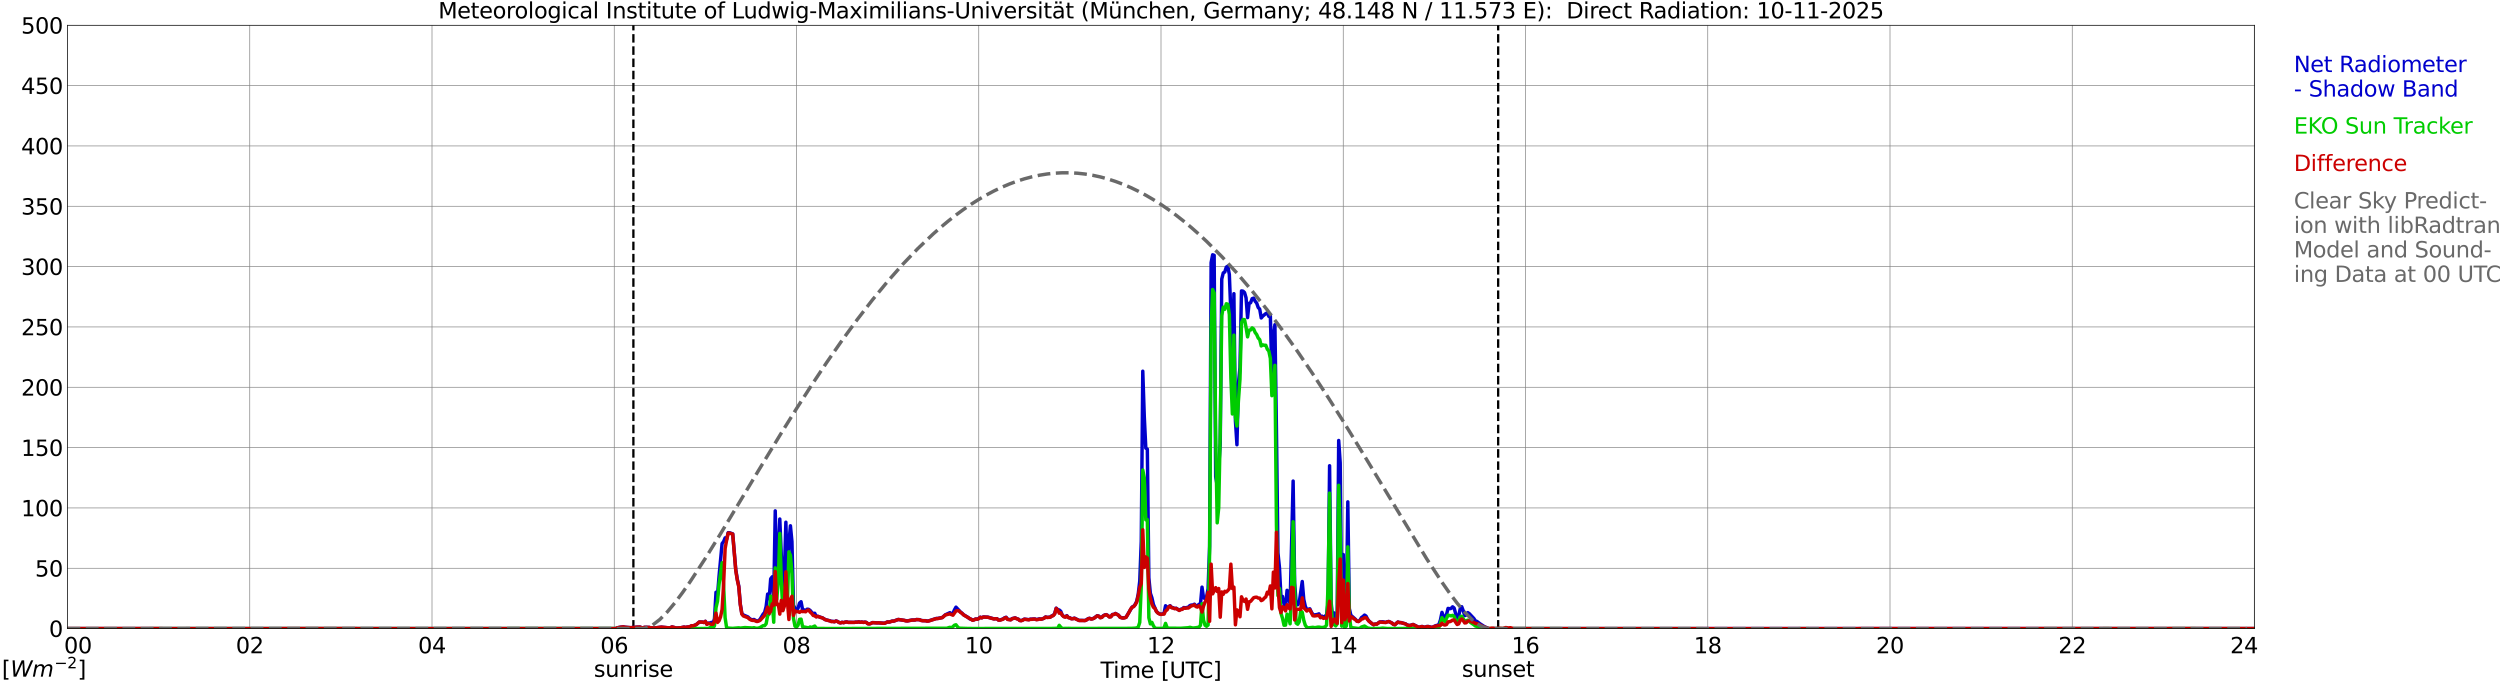 <?xml version="1.0" encoding="utf-8" standalone="no"?>
<!DOCTYPE svg PUBLIC "-//W3C//DTD SVG 1.1//EN"
  "http://www.w3.org/Graphics/SVG/1.1/DTD/svg11.dtd">
<svg xmlns:xlink="http://www.w3.org/1999/xlink" width="1085.4pt" height="296.64pt" viewBox="0 0 1085.4 296.64" xmlns="http://www.w3.org/2000/svg" version="1.1">
 <defs>
  <style type="text/css">*{stroke-linejoin: round; stroke-linecap: butt}</style>
 </defs>
 <g id="figure_1">
  <g id="patch_1">
   <path d="M 0 296.64 
L 1085.4 296.64 
L 1085.4 0 
L 0 0 
z
" style="fill: #ffffff"/>
  </g>
  <g id="axes_1">
   <g id="patch_2">
    <path d="M 29.306 272.909 
L 978.814 272.909 
L 978.814 10.976 
L 29.306 10.976 
z
" style="fill: #ffffff"/>
   </g>
   <g id="patch_3">
    <path d="M 978.814 272.909 
L 978.814 272.909 
L 978.814 10.976 
L 978.814 10.976 
z
" clip-path="url(#p66e3859de5)" style="fill: #d3d3d3; opacity: 0.25; stroke: #d3d3d3; stroke-linejoin: miter"/>
   </g>
   <g id="matplotlib.axis_1">
    <g id="xtick_1">
     <g id="line2d_1">
      <path d="M 29.306 272.909 
L 29.306 10.976 
" clip-path="url(#p66e3859de5)" style="fill: none; stroke: #808080; stroke-width: 0.3; stroke-linecap: square"/>
     </g>
     <g id="line2d_2"/>
     <g id="text_1">
      <!--    00 -->
      <g transform="translate(18.733 283.627) scale(0.095 -0.095)">
       <defs>
        <path id="DejaVuSans-20" transform="scale(0.016)"/>
        <path id="DejaVuSans-30" d="M 2034 4250 
Q 1547 4250 1301 3770 
Q 1056 3291 1056 2328 
Q 1056 1369 1301 889 
Q 1547 409 2034 409 
Q 2525 409 2770 889 
Q 3016 1369 3016 2328 
Q 3016 3291 2770 3770 
Q 2525 4250 2034 4250 
z
M 2034 4750 
Q 2819 4750 3233 4129 
Q 3647 3509 3647 2328 
Q 3647 1150 3233 529 
Q 2819 -91 2034 -91 
Q 1250 -91 836 529 
Q 422 1150 422 2328 
Q 422 3509 836 4129 
Q 1250 4750 2034 4750 
z
" transform="scale(0.016)"/>
       </defs>
       <use xlink:href="#DejaVuSans-20"/>
       <use xlink:href="#DejaVuSans-20" transform="translate(31.787 0)"/>
       <use xlink:href="#DejaVuSans-20" transform="translate(63.574 0)"/>
       <use xlink:href="#DejaVuSans-30" transform="translate(95.361 0)"/>
       <use xlink:href="#DejaVuSans-30" transform="translate(158.984 0)"/>
      </g>
     </g>
    </g>
    <g id="xtick_2">
     <g id="line2d_3">
      <path d="M 108.431 272.909 
L 108.431 10.976 
" clip-path="url(#p66e3859de5)" style="fill: none; stroke: #808080; stroke-width: 0.3; stroke-linecap: square"/>
     </g>
     <g id="line2d_4"/>
     <g id="text_2">
      <!-- 02 -->
      <g transform="translate(102.387 283.627) scale(0.095 -0.095)">
       <defs>
        <path id="DejaVuSans-32" d="M 1228 531 
L 3431 531 
L 3431 0 
L 469 0 
L 469 531 
Q 828 903 1448 1529 
Q 2069 2156 2228 2338 
Q 2531 2678 2651 2914 
Q 2772 3150 2772 3378 
Q 2772 3750 2511 3984 
Q 2250 4219 1831 4219 
Q 1534 4219 1204 4116 
Q 875 4013 500 3803 
L 500 4441 
Q 881 4594 1212 4672 
Q 1544 4750 1819 4750 
Q 2544 4750 2975 4387 
Q 3406 4025 3406 3419 
Q 3406 3131 3298 2873 
Q 3191 2616 2906 2266 
Q 2828 2175 2409 1742 
Q 1991 1309 1228 531 
z
" transform="scale(0.016)"/>
       </defs>
       <use xlink:href="#DejaVuSans-30"/>
       <use xlink:href="#DejaVuSans-32" transform="translate(63.623 0)"/>
      </g>
     </g>
    </g>
    <g id="xtick_3">
     <g id="line2d_5">
      <path d="M 187.557 272.909 
L 187.557 10.976 
" clip-path="url(#p66e3859de5)" style="fill: none; stroke: #808080; stroke-width: 0.3; stroke-linecap: square"/>
     </g>
     <g id="line2d_6"/>
     <g id="text_3">
      <!-- 04 -->
      <g transform="translate(181.513 283.627) scale(0.095 -0.095)">
       <defs>
        <path id="DejaVuSans-34" d="M 2419 4116 
L 825 1625 
L 2419 1625 
L 2419 4116 
z
M 2253 4666 
L 3047 4666 
L 3047 1625 
L 3713 1625 
L 3713 1100 
L 3047 1100 
L 3047 0 
L 2419 0 
L 2419 1100 
L 313 1100 
L 313 1709 
L 2253 4666 
z
" transform="scale(0.016)"/>
       </defs>
       <use xlink:href="#DejaVuSans-30"/>
       <use xlink:href="#DejaVuSans-34" transform="translate(63.623 0)"/>
      </g>
     </g>
    </g>
    <g id="xtick_4">
     <g id="line2d_7">
      <path d="M 266.683 272.909 
L 266.683 10.976 
" clip-path="url(#p66e3859de5)" style="fill: none; stroke: #808080; stroke-width: 0.3; stroke-linecap: square"/>
     </g>
     <g id="line2d_8"/>
     <g id="text_4">
      <!-- 06 -->
      <g transform="translate(260.638 283.627) scale(0.095 -0.095)">
       <defs>
        <path id="DejaVuSans-36" d="M 2113 2584 
Q 1688 2584 1439 2293 
Q 1191 2003 1191 1497 
Q 1191 994 1439 701 
Q 1688 409 2113 409 
Q 2538 409 2786 701 
Q 3034 994 3034 1497 
Q 3034 2003 2786 2293 
Q 2538 2584 2113 2584 
z
M 3366 4563 
L 3366 3988 
Q 3128 4100 2886 4159 
Q 2644 4219 2406 4219 
Q 1781 4219 1451 3797 
Q 1122 3375 1075 2522 
Q 1259 2794 1537 2939 
Q 1816 3084 2150 3084 
Q 2853 3084 3261 2657 
Q 3669 2231 3669 1497 
Q 3669 778 3244 343 
Q 2819 -91 2113 -91 
Q 1303 -91 875 529 
Q 447 1150 447 2328 
Q 447 3434 972 4092 
Q 1497 4750 2381 4750 
Q 2619 4750 2861 4703 
Q 3103 4656 3366 4563 
z
" transform="scale(0.016)"/>
       </defs>
       <use xlink:href="#DejaVuSans-30"/>
       <use xlink:href="#DejaVuSans-36" transform="translate(63.623 0)"/>
      </g>
     </g>
    </g>
    <g id="xtick_5">
     <g id="line2d_9">
      <path d="M 345.808 272.909 
L 345.808 10.976 
" clip-path="url(#p66e3859de5)" style="fill: none; stroke: #808080; stroke-width: 0.3; stroke-linecap: square"/>
     </g>
     <g id="line2d_10"/>
     <g id="text_5">
      <!-- 08 -->
      <g transform="translate(339.764 283.627) scale(0.095 -0.095)">
       <defs>
        <path id="DejaVuSans-38" d="M 2034 2216 
Q 1584 2216 1326 1975 
Q 1069 1734 1069 1313 
Q 1069 891 1326 650 
Q 1584 409 2034 409 
Q 2484 409 2743 651 
Q 3003 894 3003 1313 
Q 3003 1734 2745 1975 
Q 2488 2216 2034 2216 
z
M 1403 2484 
Q 997 2584 770 2862 
Q 544 3141 544 3541 
Q 544 4100 942 4425 
Q 1341 4750 2034 4750 
Q 2731 4750 3128 4425 
Q 3525 4100 3525 3541 
Q 3525 3141 3298 2862 
Q 3072 2584 2669 2484 
Q 3125 2378 3379 2068 
Q 3634 1759 3634 1313 
Q 3634 634 3220 271 
Q 2806 -91 2034 -91 
Q 1263 -91 848 271 
Q 434 634 434 1313 
Q 434 1759 690 2068 
Q 947 2378 1403 2484 
z
M 1172 3481 
Q 1172 3119 1398 2916 
Q 1625 2713 2034 2713 
Q 2441 2713 2670 2916 
Q 2900 3119 2900 3481 
Q 2900 3844 2670 4047 
Q 2441 4250 2034 4250 
Q 1625 4250 1398 4047 
Q 1172 3844 1172 3481 
z
" transform="scale(0.016)"/>
       </defs>
       <use xlink:href="#DejaVuSans-30"/>
       <use xlink:href="#DejaVuSans-38" transform="translate(63.623 0)"/>
      </g>
     </g>
    </g>
    <g id="xtick_6">
     <g id="line2d_11">
      <path d="M 424.934 272.909 
L 424.934 10.976 
" clip-path="url(#p66e3859de5)" style="fill: none; stroke: #808080; stroke-width: 0.3; stroke-linecap: square"/>
     </g>
     <g id="line2d_12"/>
     <g id="text_6">
      <!-- 10 -->
      <g transform="translate(418.89 283.627) scale(0.095 -0.095)">
       <defs>
        <path id="DejaVuSans-31" d="M 794 531 
L 1825 531 
L 1825 4091 
L 703 3866 
L 703 4441 
L 1819 4666 
L 2450 4666 
L 2450 531 
L 3481 531 
L 3481 0 
L 794 0 
L 794 531 
z
" transform="scale(0.016)"/>
       </defs>
       <use xlink:href="#DejaVuSans-31"/>
       <use xlink:href="#DejaVuSans-30" transform="translate(63.623 0)"/>
      </g>
     </g>
    </g>
    <g id="xtick_7">
     <g id="line2d_13">
      <path d="M 504.06 272.909 
L 504.06 10.976 
" clip-path="url(#p66e3859de5)" style="fill: none; stroke: #808080; stroke-width: 0.3; stroke-linecap: square"/>
     </g>
     <g id="line2d_14"/>
     <g id="text_7">
      <!-- 12 -->
      <g transform="translate(498.015 283.627) scale(0.095 -0.095)">
       <use xlink:href="#DejaVuSans-31"/>
       <use xlink:href="#DejaVuSans-32" transform="translate(63.623 0)"/>
      </g>
     </g>
    </g>
    <g id="xtick_8">
     <g id="line2d_15">
      <path d="M 583.185 272.909 
L 583.185 10.976 
" clip-path="url(#p66e3859de5)" style="fill: none; stroke: #808080; stroke-width: 0.3; stroke-linecap: square"/>
     </g>
     <g id="line2d_16"/>
     <g id="text_8">
      <!-- 14 -->
      <g transform="translate(577.141 283.627) scale(0.095 -0.095)">
       <use xlink:href="#DejaVuSans-31"/>
       <use xlink:href="#DejaVuSans-34" transform="translate(63.623 0)"/>
      </g>
     </g>
    </g>
    <g id="xtick_9">
     <g id="line2d_17">
      <path d="M 662.311 272.909 
L 662.311 10.976 
" clip-path="url(#p66e3859de5)" style="fill: none; stroke: #808080; stroke-width: 0.3; stroke-linecap: square"/>
     </g>
     <g id="line2d_18"/>
     <g id="text_9">
      <!-- 16 -->
      <g transform="translate(656.267 283.627) scale(0.095 -0.095)">
       <use xlink:href="#DejaVuSans-31"/>
       <use xlink:href="#DejaVuSans-36" transform="translate(63.623 0)"/>
      </g>
     </g>
    </g>
    <g id="xtick_10">
     <g id="line2d_19">
      <path d="M 741.437 272.909 
L 741.437 10.976 
" clip-path="url(#p66e3859de5)" style="fill: none; stroke: #808080; stroke-width: 0.3; stroke-linecap: square"/>
     </g>
     <g id="line2d_20"/>
     <g id="text_10">
      <!-- 18 -->
      <g transform="translate(735.392 283.627) scale(0.095 -0.095)">
       <use xlink:href="#DejaVuSans-31"/>
       <use xlink:href="#DejaVuSans-38" transform="translate(63.623 0)"/>
      </g>
     </g>
    </g>
    <g id="xtick_11">
     <g id="line2d_21">
      <path d="M 820.562 272.909 
L 820.562 10.976 
" clip-path="url(#p66e3859de5)" style="fill: none; stroke: #808080; stroke-width: 0.3; stroke-linecap: square"/>
     </g>
     <g id="line2d_22"/>
     <g id="text_11">
      <!-- 20 -->
      <g transform="translate(814.518 283.627) scale(0.095 -0.095)">
       <use xlink:href="#DejaVuSans-32"/>
       <use xlink:href="#DejaVuSans-30" transform="translate(63.623 0)"/>
      </g>
     </g>
    </g>
    <g id="xtick_12">
     <g id="line2d_23">
      <path d="M 899.688 272.909 
L 899.688 10.976 
" clip-path="url(#p66e3859de5)" style="fill: none; stroke: #808080; stroke-width: 0.3; stroke-linecap: square"/>
     </g>
     <g id="line2d_24"/>
     <g id="text_12">
      <!-- 22 -->
      <g transform="translate(893.644 283.627) scale(0.095 -0.095)">
       <use xlink:href="#DejaVuSans-32"/>
       <use xlink:href="#DejaVuSans-32" transform="translate(63.623 0)"/>
      </g>
     </g>
    </g>
    <g id="xtick_13">
     <g id="line2d_25">
      <path d="M 978.814 272.909 
L 978.814 10.976 
" clip-path="url(#p66e3859de5)" style="fill: none; stroke: #808080; stroke-width: 0.3; stroke-linecap: square"/>
     </g>
     <g id="line2d_26"/>
     <g id="text_13">
      <!-- 24    -->
      <g transform="translate(968.241 283.627) scale(0.095 -0.095)">
       <use xlink:href="#DejaVuSans-32"/>
       <use xlink:href="#DejaVuSans-34" transform="translate(63.623 0)"/>
       <use xlink:href="#DejaVuSans-20" transform="translate(127.246 0)"/>
       <use xlink:href="#DejaVuSans-20" transform="translate(159.033 0)"/>
       <use xlink:href="#DejaVuSans-20" transform="translate(190.82 0)"/>
      </g>
     </g>
    </g>
    <g id="text_14">
     <!-- Time [UTC] -->
     <g transform="translate(477.806 294.322) scale(0.095 -0.095)">
      <defs>
       <path id="DejaVuSans-54" d="M -19 4666 
L 3928 4666 
L 3928 4134 
L 2272 4134 
L 2272 0 
L 1638 0 
L 1638 4134 
L -19 4134 
L -19 4666 
z
" transform="scale(0.016)"/>
       <path id="DejaVuSans-69" d="M 603 3500 
L 1178 3500 
L 1178 0 
L 603 0 
L 603 3500 
z
M 603 4863 
L 1178 4863 
L 1178 4134 
L 603 4134 
L 603 4863 
z
" transform="scale(0.016)"/>
       <path id="DejaVuSans-6d" d="M 3328 2828 
Q 3544 3216 3844 3400 
Q 4144 3584 4550 3584 
Q 5097 3584 5394 3201 
Q 5691 2819 5691 2113 
L 5691 0 
L 5113 0 
L 5113 2094 
Q 5113 2597 4934 2840 
Q 4756 3084 4391 3084 
Q 3944 3084 3684 2787 
Q 3425 2491 3425 1978 
L 3425 0 
L 2847 0 
L 2847 2094 
Q 2847 2600 2669 2842 
Q 2491 3084 2119 3084 
Q 1678 3084 1418 2786 
Q 1159 2488 1159 1978 
L 1159 0 
L 581 0 
L 581 3500 
L 1159 3500 
L 1159 2956 
Q 1356 3278 1631 3431 
Q 1906 3584 2284 3584 
Q 2666 3584 2933 3390 
Q 3200 3197 3328 2828 
z
" transform="scale(0.016)"/>
       <path id="DejaVuSans-65" d="M 3597 1894 
L 3597 1613 
L 953 1613 
Q 991 1019 1311 708 
Q 1631 397 2203 397 
Q 2534 397 2845 478 
Q 3156 559 3463 722 
L 3463 178 
Q 3153 47 2828 -22 
Q 2503 -91 2169 -91 
Q 1331 -91 842 396 
Q 353 884 353 1716 
Q 353 2575 817 3079 
Q 1281 3584 2069 3584 
Q 2775 3584 3186 3129 
Q 3597 2675 3597 1894 
z
M 3022 2063 
Q 3016 2534 2758 2815 
Q 2500 3097 2075 3097 
Q 1594 3097 1305 2825 
Q 1016 2553 972 2059 
L 3022 2063 
z
" transform="scale(0.016)"/>
       <path id="DejaVuSans-5b" d="M 550 4863 
L 1875 4863 
L 1875 4416 
L 1125 4416 
L 1125 -397 
L 1875 -397 
L 1875 -844 
L 550 -844 
L 550 4863 
z
" transform="scale(0.016)"/>
       <path id="DejaVuSans-55" d="M 556 4666 
L 1191 4666 
L 1191 1831 
Q 1191 1081 1462 751 
Q 1734 422 2344 422 
Q 2950 422 3222 751 
Q 3494 1081 3494 1831 
L 3494 4666 
L 4128 4666 
L 4128 1753 
Q 4128 841 3676 375 
Q 3225 -91 2344 -91 
Q 1459 -91 1007 375 
Q 556 841 556 1753 
L 556 4666 
z
" transform="scale(0.016)"/>
       <path id="DejaVuSans-43" d="M 4122 4306 
L 4122 3641 
Q 3803 3938 3442 4084 
Q 3081 4231 2675 4231 
Q 1875 4231 1450 3742 
Q 1025 3253 1025 2328 
Q 1025 1406 1450 917 
Q 1875 428 2675 428 
Q 3081 428 3442 575 
Q 3803 722 4122 1019 
L 4122 359 
Q 3791 134 3420 21 
Q 3050 -91 2638 -91 
Q 1578 -91 968 557 
Q 359 1206 359 2328 
Q 359 3453 968 4101 
Q 1578 4750 2638 4750 
Q 3056 4750 3426 4639 
Q 3797 4528 4122 4306 
z
" transform="scale(0.016)"/>
       <path id="DejaVuSans-5d" d="M 1947 4863 
L 1947 -844 
L 622 -844 
L 622 -397 
L 1369 -397 
L 1369 4416 
L 622 4416 
L 622 4863 
L 1947 4863 
z
" transform="scale(0.016)"/>
      </defs>
      <use xlink:href="#DejaVuSans-54"/>
      <use xlink:href="#DejaVuSans-69" transform="translate(57.959 0)"/>
      <use xlink:href="#DejaVuSans-6d" transform="translate(85.742 0)"/>
      <use xlink:href="#DejaVuSans-65" transform="translate(183.154 0)"/>
      <use xlink:href="#DejaVuSans-20" transform="translate(244.678 0)"/>
      <use xlink:href="#DejaVuSans-5b" transform="translate(276.465 0)"/>
      <use xlink:href="#DejaVuSans-55" transform="translate(315.479 0)"/>
      <use xlink:href="#DejaVuSans-54" transform="translate(388.672 0)"/>
      <use xlink:href="#DejaVuSans-43" transform="translate(443.881 0)"/>
      <use xlink:href="#DejaVuSans-5d" transform="translate(513.705 0)"/>
     </g>
    </g>
   </g>
   <g id="matplotlib.axis_2">
    <g id="ytick_1">
     <g id="line2d_27">
      <path d="M 29.306 272.909 
L 978.814 272.909 
" clip-path="url(#p66e3859de5)" style="fill: none; stroke: #808080; stroke-width: 0.3; stroke-linecap: square"/>
     </g>
     <g id="line2d_28"/>
     <g id="text_15">
      <!-- 0 -->
      <g transform="translate(21.261 276.518) scale(0.095 -0.095)">
       <use xlink:href="#DejaVuSans-30"/>
      </g>
     </g>
    </g>
    <g id="ytick_2">
     <g id="line2d_29">
      <path d="M 29.306 246.715 
L 978.814 246.715 
" clip-path="url(#p66e3859de5)" style="fill: none; stroke: #808080; stroke-width: 0.3; stroke-linecap: square"/>
     </g>
     <g id="line2d_30"/>
     <g id="text_16">
      <!-- 50 -->
      <g transform="translate(15.217 250.325) scale(0.095 -0.095)">
       <defs>
        <path id="DejaVuSans-35" d="M 691 4666 
L 3169 4666 
L 3169 4134 
L 1269 4134 
L 1269 2991 
Q 1406 3038 1543 3061 
Q 1681 3084 1819 3084 
Q 2600 3084 3056 2656 
Q 3513 2228 3513 1497 
Q 3513 744 3044 326 
Q 2575 -91 1722 -91 
Q 1428 -91 1123 -41 
Q 819 9 494 109 
L 494 744 
Q 775 591 1075 516 
Q 1375 441 1709 441 
Q 2250 441 2565 725 
Q 2881 1009 2881 1497 
Q 2881 1984 2565 2268 
Q 2250 2553 1709 2553 
Q 1456 2553 1204 2497 
Q 953 2441 691 2322 
L 691 4666 
z
" transform="scale(0.016)"/>
       </defs>
       <use xlink:href="#DejaVuSans-35"/>
       <use xlink:href="#DejaVuSans-30" transform="translate(63.623 0)"/>
      </g>
     </g>
    </g>
    <g id="ytick_3">
     <g id="line2d_31">
      <path d="M 29.306 220.522 
L 978.814 220.522 
" clip-path="url(#p66e3859de5)" style="fill: none; stroke: #808080; stroke-width: 0.3; stroke-linecap: square"/>
     </g>
     <g id="line2d_32"/>
     <g id="text_17">
      <!-- 100 -->
      <g transform="translate(9.173 224.131) scale(0.095 -0.095)">
       <use xlink:href="#DejaVuSans-31"/>
       <use xlink:href="#DejaVuSans-30" transform="translate(63.623 0)"/>
       <use xlink:href="#DejaVuSans-30" transform="translate(127.246 0)"/>
      </g>
     </g>
    </g>
    <g id="ytick_4">
     <g id="line2d_33">
      <path d="M 29.306 194.329 
L 978.814 194.329 
" clip-path="url(#p66e3859de5)" style="fill: none; stroke: #808080; stroke-width: 0.3; stroke-linecap: square"/>
     </g>
     <g id="line2d_34"/>
     <g id="text_18">
      <!-- 150 -->
      <g transform="translate(9.173 197.938) scale(0.095 -0.095)">
       <use xlink:href="#DejaVuSans-31"/>
       <use xlink:href="#DejaVuSans-35" transform="translate(63.623 0)"/>
       <use xlink:href="#DejaVuSans-30" transform="translate(127.246 0)"/>
      </g>
     </g>
    </g>
    <g id="ytick_5">
     <g id="line2d_35">
      <path d="M 29.306 168.136 
L 978.814 168.136 
" clip-path="url(#p66e3859de5)" style="fill: none; stroke: #808080; stroke-width: 0.3; stroke-linecap: square"/>
     </g>
     <g id="line2d_36"/>
     <g id="text_19">
      <!-- 200 -->
      <g transform="translate(9.173 171.745) scale(0.095 -0.095)">
       <use xlink:href="#DejaVuSans-32"/>
       <use xlink:href="#DejaVuSans-30" transform="translate(63.623 0)"/>
       <use xlink:href="#DejaVuSans-30" transform="translate(127.246 0)"/>
      </g>
     </g>
    </g>
    <g id="ytick_6">
     <g id="line2d_37">
      <path d="M 29.306 141.942 
L 978.814 141.942 
" clip-path="url(#p66e3859de5)" style="fill: none; stroke: #808080; stroke-width: 0.3; stroke-linecap: square"/>
     </g>
     <g id="line2d_38"/>
     <g id="text_20">
      <!-- 250 -->
      <g transform="translate(9.173 145.551) scale(0.095 -0.095)">
       <use xlink:href="#DejaVuSans-32"/>
       <use xlink:href="#DejaVuSans-35" transform="translate(63.623 0)"/>
       <use xlink:href="#DejaVuSans-30" transform="translate(127.246 0)"/>
      </g>
     </g>
    </g>
    <g id="ytick_7">
     <g id="line2d_39">
      <path d="M 29.306 115.749 
L 978.814 115.749 
" clip-path="url(#p66e3859de5)" style="fill: none; stroke: #808080; stroke-width: 0.3; stroke-linecap: square"/>
     </g>
     <g id="line2d_40"/>
     <g id="text_21">
      <!-- 300 -->
      <g transform="translate(9.173 119.358) scale(0.095 -0.095)">
       <defs>
        <path id="DejaVuSans-33" d="M 2597 2516 
Q 3050 2419 3304 2112 
Q 3559 1806 3559 1356 
Q 3559 666 3084 287 
Q 2609 -91 1734 -91 
Q 1441 -91 1130 -33 
Q 819 25 488 141 
L 488 750 
Q 750 597 1062 519 
Q 1375 441 1716 441 
Q 2309 441 2620 675 
Q 2931 909 2931 1356 
Q 2931 1769 2642 2001 
Q 2353 2234 1838 2234 
L 1294 2234 
L 1294 2753 
L 1863 2753 
Q 2328 2753 2575 2939 
Q 2822 3125 2822 3475 
Q 2822 3834 2567 4026 
Q 2313 4219 1838 4219 
Q 1578 4219 1281 4162 
Q 984 4106 628 3988 
L 628 4550 
Q 988 4650 1302 4700 
Q 1616 4750 1894 4750 
Q 2613 4750 3031 4423 
Q 3450 4097 3450 3541 
Q 3450 3153 3228 2886 
Q 3006 2619 2597 2516 
z
" transform="scale(0.016)"/>
       </defs>
       <use xlink:href="#DejaVuSans-33"/>
       <use xlink:href="#DejaVuSans-30" transform="translate(63.623 0)"/>
       <use xlink:href="#DejaVuSans-30" transform="translate(127.246 0)"/>
      </g>
     </g>
    </g>
    <g id="ytick_8">
     <g id="line2d_41">
      <path d="M 29.306 89.556 
L 978.814 89.556 
" clip-path="url(#p66e3859de5)" style="fill: none; stroke: #808080; stroke-width: 0.3; stroke-linecap: square"/>
     </g>
     <g id="line2d_42"/>
     <g id="text_22">
      <!-- 350 -->
      <g transform="translate(9.173 93.165) scale(0.095 -0.095)">
       <use xlink:href="#DejaVuSans-33"/>
       <use xlink:href="#DejaVuSans-35" transform="translate(63.623 0)"/>
       <use xlink:href="#DejaVuSans-30" transform="translate(127.246 0)"/>
      </g>
     </g>
    </g>
    <g id="ytick_9">
     <g id="line2d_43">
      <path d="M 29.306 63.362 
L 978.814 63.362 
" clip-path="url(#p66e3859de5)" style="fill: none; stroke: #808080; stroke-width: 0.3; stroke-linecap: square"/>
     </g>
     <g id="line2d_44"/>
     <g id="text_23">
      <!-- 400 -->
      <g transform="translate(9.173 66.972) scale(0.095 -0.095)">
       <use xlink:href="#DejaVuSans-34"/>
       <use xlink:href="#DejaVuSans-30" transform="translate(63.623 0)"/>
       <use xlink:href="#DejaVuSans-30" transform="translate(127.246 0)"/>
      </g>
     </g>
    </g>
    <g id="ytick_10">
     <g id="line2d_45">
      <path d="M 29.306 37.169 
L 978.814 37.169 
" clip-path="url(#p66e3859de5)" style="fill: none; stroke: #808080; stroke-width: 0.3; stroke-linecap: square"/>
     </g>
     <g id="line2d_46"/>
     <g id="text_24">
      <!-- 450 -->
      <g transform="translate(9.173 40.778) scale(0.095 -0.095)">
       <use xlink:href="#DejaVuSans-34"/>
       <use xlink:href="#DejaVuSans-35" transform="translate(63.623 0)"/>
       <use xlink:href="#DejaVuSans-30" transform="translate(127.246 0)"/>
      </g>
     </g>
    </g>
    <g id="ytick_11">
     <g id="line2d_47">
      <path d="M 29.306 10.976 
L 978.814 10.976 
" clip-path="url(#p66e3859de5)" style="fill: none; stroke: #808080; stroke-width: 0.3; stroke-linecap: square"/>
     </g>
     <g id="line2d_48"/>
     <g id="text_25">
      <!-- 500 -->
      <g transform="translate(9.173 14.585) scale(0.095 -0.095)">
       <use xlink:href="#DejaVuSans-35"/>
       <use xlink:href="#DejaVuSans-30" transform="translate(63.623 0)"/>
       <use xlink:href="#DejaVuSans-30" transform="translate(127.246 0)"/>
      </g>
     </g>
    </g>
   </g>
   <g id="line2d_49">
    <path d="M 274.991 272.909 
L 274.991 10.976 
" clip-path="url(#p66e3859de5)" style="fill: none; stroke-dasharray: 3.7,1.6; stroke-dashoffset: 0; stroke: #000000"/>
   </g>
   <g id="line2d_50">
    <path d="M 650.442 272.909 
L 650.442 10.976 
" clip-path="url(#p66e3859de5)" style="fill: none; stroke-dasharray: 3.7,1.6; stroke-dashoffset: 0; stroke: #000000"/>
   </g>
   <g id="line2d_51">
    <path d="M 29.306 272.909 
L 267.342 272.909 
L 268.002 272.568 
L 269.32 272.312 
L 270.639 272.149 
L 271.298 272.301 
L 272.617 272.422 
L 273.936 272.516 
L 276.573 272.28 
L 277.892 272.243 
L 278.552 272.516 
L 279.211 272.532 
L 279.87 272.359 
L 281.849 272.385 
L 282.508 272.574 
L 283.167 272.532 
L 283.827 272.678 
L 287.124 272.275 
L 290.42 272.584 
L 291.08 272.521 
L 291.739 272.186 
L 293.717 272.673 
L 295.696 272.516 
L 297.014 272.238 
L 297.674 272.401 
L 298.333 272.238 
L 298.992 272.196 
L 299.652 272.013 
L 300.311 271.641 
L 300.971 271.709 
L 302.289 271.175 
L 303.608 270.043 
L 304.927 270.069 
L 305.586 270.242 
L 306.246 269.745 
L 306.905 271.002 
L 307.564 270.557 
L 308.224 270.462 
L 308.883 270.221 
L 309.543 270.86 
L 310.202 268.561 
L 310.861 257.14 
L 311.521 258.324 
L 312.18 250.163 
L 313.499 236.002 
L 314.158 235.149 
L 314.818 233.519 
L 315.477 234.2 
L 316.136 231.267 
L 316.796 231.303 
L 318.114 231.785 
L 319.433 247.266 
L 320.093 251.399 
L 320.752 254.469 
L 321.411 262.316 
L 322.071 266.319 
L 322.73 266.989 
L 324.708 267.833 
L 325.368 268.493 
L 326.027 268.927 
L 326.686 269.09 
L 327.346 268.954 
L 328.665 269.718 
L 329.324 269.43 
L 329.983 268.886 
L 331.302 266.67 
L 331.961 265.894 
L 332.621 263.322 
L 333.28 257.926 
L 333.94 259.964 
L 334.599 251.31 
L 335.258 250.43 
L 335.918 260.006 
L 336.577 221.8 
L 337.236 249.702 
L 337.896 241.828 
L 338.555 225.342 
L 339.874 257.067 
L 340.533 249.361 
L 341.193 226.73 
L 341.852 250.189 
L 342.512 235.63 
L 343.171 228.275 
L 343.83 235.138 
L 344.49 262.751 
L 345.149 264.113 
L 345.808 264.92 
L 346.468 264.087 
L 347.127 261.84 
L 347.787 261.248 
L 348.446 264.695 
L 349.105 264.789 
L 349.765 265.103 
L 350.424 264.49 
L 351.083 264.548 
L 351.743 265.035 
L 352.402 265.847 
L 353.062 266.46 
L 353.721 266.25 
L 354.38 267.654 
L 355.04 267.544 
L 356.359 268.037 
L 357.018 268.215 
L 358.337 269.022 
L 360.315 269.53 
L 360.974 269.755 
L 361.634 269.776 
L 362.293 269.928 
L 362.952 269.593 
L 363.612 269.802 
L 364.271 270.227 
L 364.93 270.42 
L 365.59 270.153 
L 366.249 270.331 
L 366.909 270.096 
L 367.568 269.991 
L 368.227 270.195 
L 370.865 270.211 
L 371.524 270.09 
L 372.184 270.106 
L 372.843 269.97 
L 373.502 270.159 
L 374.162 270.043 
L 374.821 270.2 
L 375.481 270.08 
L 376.14 270.227 
L 376.799 270.798 
L 377.459 270.855 
L 378.118 270.656 
L 378.777 270.3 
L 384.053 270.572 
L 385.371 269.986 
L 386.031 270.09 
L 387.349 269.645 
L 388.009 269.65 
L 389.987 268.938 
L 393.943 269.572 
L 395.921 269.184 
L 397.24 269.168 
L 397.899 268.975 
L 399.218 269.037 
L 399.878 269.347 
L 400.537 269.446 
L 401.856 269.472 
L 402.515 269.624 
L 403.175 269.567 
L 406.471 268.519 
L 407.131 268.493 
L 409.109 268.094 
L 410.428 266.926 
L 412.406 265.994 
L 413.065 266.533 
L 413.725 266.282 
L 414.384 264.789 
L 415.043 263.605 
L 417.022 265.727 
L 417.681 266.224 
L 418.34 266.874 
L 420.318 268.084 
L 420.978 268.655 
L 421.637 268.833 
L 422.297 269.257 
L 422.956 269.074 
L 423.615 268.718 
L 424.275 268.823 
L 424.934 268.524 
L 425.593 267.964 
L 426.253 268.199 
L 426.912 267.859 
L 428.89 267.943 
L 431.528 268.681 
L 432.847 268.613 
L 433.506 269.179 
L 434.165 269.179 
L 435.484 268.707 
L 436.144 268.231 
L 436.803 267.99 
L 437.462 268.849 
L 438.781 269.053 
L 439.44 268.566 
L 440.759 268.262 
L 441.419 268.608 
L 442.078 268.786 
L 442.737 269.347 
L 443.397 269.425 
L 444.056 269.174 
L 444.716 268.791 
L 446.694 269.022 
L 447.353 268.817 
L 449.331 268.734 
L 449.991 268.99 
L 451.309 268.665 
L 451.969 268.807 
L 452.628 268.665 
L 453.287 268.362 
L 453.947 267.848 
L 454.606 268.037 
L 455.925 267.953 
L 456.584 267.429 
L 457.244 267.214 
L 457.903 266.334 
L 458.563 264.035 
L 459.222 264.689 
L 459.881 264.831 
L 460.541 265.397 
L 461.2 267.083 
L 461.859 267.665 
L 462.519 267.796 
L 463.178 267.293 
L 463.838 268.079 
L 464.497 268.246 
L 465.156 268.603 
L 465.816 268.571 
L 466.475 268.362 
L 468.453 269.341 
L 471.091 269.383 
L 471.75 269.09 
L 472.409 268.592 
L 473.069 268.425 
L 473.728 268.744 
L 474.388 268.608 
L 475.047 268.299 
L 476.366 267.324 
L 477.025 267.471 
L 477.685 268.126 
L 478.344 267.99 
L 479.003 267.34 
L 479.663 266.968 
L 480.322 266.848 
L 480.981 267.225 
L 481.641 267.796 
L 482.3 267.717 
L 482.96 266.785 
L 483.619 266.743 
L 484.278 266.34 
L 485.597 267.073 
L 486.256 267.916 
L 486.916 268.163 
L 487.575 268.278 
L 488.235 268.178 
L 488.894 267.943 
L 491.532 263.532 
L 492.191 263.233 
L 492.85 262.384 
L 493.51 261.075 
L 494.169 257.984 
L 494.828 252.295 
L 495.488 235.033 
L 496.147 161.163 
L 496.807 180.902 
L 497.466 194.57 
L 498.125 194.999 
L 498.785 250.906 
L 499.444 257.591 
L 500.103 259.519 
L 500.763 262.447 
L 502.082 265.438 
L 502.741 266.099 
L 503.4 266.47 
L 504.06 266.685 
L 504.719 266.544 
L 505.379 266.25 
L 506.038 262.992 
L 506.697 264.344 
L 507.357 263.359 
L 508.016 262.987 
L 508.675 263.704 
L 509.335 263.867 
L 509.994 264.181 
L 510.654 264.076 
L 511.972 264.925 
L 512.632 264.527 
L 513.291 264.375 
L 513.95 263.773 
L 514.61 263.883 
L 515.929 263.615 
L 516.588 262.924 
L 517.247 262.683 
L 517.907 262.688 
L 518.566 262.321 
L 519.226 262.997 
L 519.885 263.081 
L 520.544 262.348 
L 521.204 262.201 
L 521.863 254.919 
L 522.522 259.508 
L 523.182 259.927 
L 523.841 259.163 
L 524.501 255.642 
L 525.16 237.155 
L 525.819 114.036 
L 526.479 110.615 
L 527.138 110.851 
L 527.797 206.954 
L 528.457 210.873 
L 529.116 203.088 
L 529.776 192.506 
L 530.435 121.15 
L 531.094 118.484 
L 531.754 118.08 
L 532.413 115.979 
L 533.073 115.55 
L 533.732 119.196 
L 534.391 136.017 
L 535.051 162.342 
L 535.71 127.51 
L 536.369 182.725 
L 537.029 193.082 
L 537.688 166.344 
L 538.348 159.518 
L 539.007 126.305 
L 539.666 126.399 
L 540.326 127.012 
L 540.985 129.286 
L 541.644 137.882 
L 542.304 131.69 
L 542.963 131.449 
L 543.623 129.673 
L 544.282 129.432 
L 544.941 130.779 
L 545.601 131.591 
L 546.26 133.498 
L 546.919 134.22 
L 547.579 138.045 
L 548.238 137.248 
L 549.557 136.154 
L 550.216 135.813 
L 550.876 137.364 
L 551.535 137.081 
L 552.195 163.211 
L 552.854 145.918 
L 553.513 140.984 
L 554.173 186.088 
L 554.832 240.031 
L 555.491 246.401 
L 556.151 259.362 
L 556.81 258.953 
L 557.47 262.327 
L 558.129 263.746 
L 558.788 256.297 
L 559.448 259.047 
L 560.107 262.295 
L 561.426 208.861 
L 562.085 253.002 
L 562.745 262.117 
L 563.404 262.589 
L 564.063 261.625 
L 565.382 252.473 
L 566.042 260.189 
L 566.701 263.175 
L 567.36 264.721 
L 568.679 264.323 
L 569.338 265.742 
L 569.998 266.764 
L 570.657 267.005 
L 571.976 266.764 
L 572.635 266.512 
L 573.295 267.675 
L 573.954 267.508 
L 574.613 267.927 
L 575.273 267.55 
L 575.932 266.937 
L 576.592 261.614 
L 577.251 202.208 
L 577.91 261.415 
L 578.57 268.058 
L 579.229 266.109 
L 579.889 268.87 
L 580.548 268.555 
L 581.207 191.249 
L 581.867 201.008 
L 582.526 269.331 
L 583.185 240.759 
L 583.845 268.55 
L 584.504 266.476 
L 585.164 217.887 
L 585.823 264.186 
L 586.482 267.12 
L 588.46 268.859 
L 589.12 269.661 
L 589.779 269.797 
L 590.439 269.247 
L 591.098 268.121 
L 591.757 267.67 
L 592.417 267.047 
L 593.076 267.461 
L 593.736 268.802 
L 594.395 269.666 
L 595.714 270.834 
L 596.373 271.217 
L 597.032 270.923 
L 597.692 270.991 
L 599.011 270.028 
L 600.329 269.954 
L 601.648 270.211 
L 602.307 269.949 
L 602.967 269.813 
L 604.286 270.478 
L 604.945 271.049 
L 605.604 271.222 
L 606.923 270.048 
L 607.582 270.269 
L 608.242 270.295 
L 610.22 270.85 
L 610.879 271.295 
L 611.539 271.494 
L 612.198 271.542 
L 613.517 271.107 
L 615.495 272.113 
L 616.154 272.385 
L 616.814 272.081 
L 617.473 271.987 
L 618.133 272.243 
L 618.792 272.275 
L 619.451 272.013 
L 620.111 271.997 
L 621.429 272.343 
L 622.089 272.249 
L 623.408 271.62 
L 624.067 271.468 
L 624.726 271.101 
L 625.386 269.132 
L 626.045 265.868 
L 626.705 267.592 
L 627.364 268.262 
L 628.023 266.78 
L 628.683 264.15 
L 629.342 264.291 
L 630.001 264.15 
L 630.661 263.458 
L 631.32 263.972 
L 632.639 268.865 
L 633.298 267.497 
L 633.958 264.359 
L 634.617 263.406 
L 635.276 265.171 
L 635.936 267.267 
L 636.595 266.979 
L 637.255 265.978 
L 637.914 266.423 
L 639.892 268.524 
L 640.552 269.577 
L 641.211 269.792 
L 642.53 270.792 
L 644.508 272.086 
L 646.486 272.951 
L 647.805 273.134 
L 648.464 272.835 
L 649.123 272.925 
L 649.783 272.898 
L 650.442 273.071 
L 651.761 273.014 
L 652.42 272.945 
L 653.739 273.365 
L 655.058 273.186 
L 655.717 273.317 
L 657.036 272.909 
L 978.154 272.909 
L 978.154 272.909 
" clip-path="url(#p66e3859de5)" style="fill: none; stroke: #0000cc; stroke-width: 1.5; stroke-linecap: square"/>
   </g>
   <g id="line2d_52">
    <path d="M 29.306 272.942 
L 42.493 272.93 
L 61.615 272.925 
L 95.244 272.915 
L 132.169 272.923 
L 151.951 272.923 
L 163.819 272.916 
L 177.666 272.911 
L 306.905 272.867 
L 307.564 272.831 
L 308.224 272.53 
L 308.883 272.064 
L 309.543 272.745 
L 310.202 271.673 
L 310.861 263.843 
L 311.521 261 
L 312.18 253.533 
L 313.499 244.328 
L 314.158 254.353 
L 314.818 268.215 
L 315.477 272.599 
L 316.796 272.732 
L 318.114 272.803 
L 320.752 272.575 
L 321.411 272.691 
L 323.39 272.469 
L 326.686 272.641 
L 327.346 272.515 
L 328.005 272.71 
L 328.665 272.781 
L 329.324 272.674 
L 329.983 272.451 
L 331.302 271.643 
L 331.961 271.63 
L 332.621 270.819 
L 333.28 267.258 
L 333.94 266.598 
L 334.599 258.825 
L 335.258 261.158 
L 335.918 270.144 
L 336.577 246.547 
L 337.236 260.121 
L 337.896 252.414 
L 338.555 231.62 
L 339.215 252.279 
L 339.874 264.844 
L 340.533 259.059 
L 341.193 251.382 
L 341.852 262.131 
L 342.512 239.577 
L 343.171 241.077 
L 343.83 249.176 
L 344.49 268.466 
L 345.149 271.843 
L 345.808 272.268 
L 346.468 271.468 
L 347.127 268.888 
L 347.787 268.804 
L 348.446 272.074 
L 351.083 272.611 
L 351.743 272.207 
L 352.402 272.424 
L 353.721 271.804 
L 354.38 272.706 
L 355.04 272.849 
L 359.655 272.877 
L 366.249 272.876 
L 411.087 272.754 
L 412.406 272.344 
L 413.065 272.549 
L 413.725 272.087 
L 414.384 271.444 
L 415.043 271.254 
L 415.703 272.124 
L 416.362 272.728 
L 420.318 272.856 
L 423.615 272.879 
L 427.572 272.866 
L 451.969 272.842 
L 455.925 272.863 
L 458.563 272.791 
L 459.222 272.786 
L 459.881 271.494 
L 460.541 272.301 
L 461.2 272.853 
L 463.838 272.807 
L 465.156 272.846 
L 474.388 272.848 
L 478.344 272.829 
L 488.894 272.816 
L 491.532 272.783 
L 492.85 272.708 
L 493.51 272.588 
L 494.169 272.245 
L 494.828 270.23 
L 495.488 254.568 
L 496.147 204.048 
L 496.807 207.458 
L 497.466 225.69 
L 498.125 225.571 
L 498.785 268.205 
L 499.444 270.869 
L 500.103 270.219 
L 500.763 271.698 
L 501.422 272.672 
L 502.082 272.818 
L 504.719 272.839 
L 505.379 272.528 
L 506.038 270.653 
L 506.697 272.469 
L 507.357 272.722 
L 512.632 272.768 
L 515.929 272.529 
L 516.588 272.352 
L 517.907 272.675 
L 519.226 272.533 
L 520.544 272.284 
L 521.204 271.48 
L 521.863 262.109 
L 522.522 269.239 
L 523.182 271.446 
L 523.841 271.893 
L 524.501 271.362 
L 525.16 240.322 
L 525.819 142.009 
L 526.479 125.697 
L 527.138 127.19 
L 527.797 189.177 
L 528.457 226.991 
L 529.116 220.484 
L 529.776 187.553 
L 530.435 137.062 
L 531.094 133.361 
L 531.754 134.281 
L 532.413 131.881 
L 533.073 132.082 
L 533.732 136.535 
L 534.391 163.991 
L 535.051 179.73 
L 535.71 145.513 
L 536.369 181.08 
L 537.029 184.965 
L 537.688 173.801 
L 538.348 164.66 
L 539.007 140.106 
L 539.666 138.71 
L 540.326 138.777 
L 540.985 142.119 
L 541.644 146.251 
L 542.304 143.336 
L 542.963 143.261 
L 543.623 142.364 
L 544.282 142.834 
L 544.941 144.365 
L 545.601 145.238 
L 546.26 146.744 
L 546.919 147.444 
L 547.579 150.195 
L 548.238 149.719 
L 548.898 149.91 
L 549.557 149.909 
L 550.216 151.612 
L 550.876 152.417 
L 551.535 155.594 
L 552.195 171.792 
L 552.854 170.428 
L 553.513 158.623 
L 554.173 227.895 
L 554.832 258.578 
L 555.491 255.502 
L 556.151 266.295 
L 556.81 268.429 
L 557.47 271.451 
L 558.129 271.403 
L 558.788 266.633 
L 559.448 267.998 
L 560.107 270.825 
L 560.766 254.294 
L 561.426 226.525 
L 562.085 256.732 
L 562.745 270.521 
L 563.404 271.002 
L 564.063 269.968 
L 564.723 265.236 
L 565.382 265.807 
L 566.042 269.26 
L 566.701 271.451 
L 567.36 272.342 
L 568.02 272.587 
L 569.998 272.355 
L 570.657 272.477 
L 571.317 272.454 
L 571.976 272.299 
L 572.635 272.259 
L 573.954 272.47 
L 575.273 272.203 
L 575.932 271.411 
L 576.592 254.024 
L 577.251 214.088 
L 577.91 262.356 
L 578.57 271.273 
L 579.229 270.238 
L 579.889 271.753 
L 580.548 270.855 
L 581.207 210.696 
L 581.867 231.208 
L 582.526 271.864 
L 583.185 261.831 
L 583.845 272.403 
L 584.504 271.858 
L 585.164 237.421 
L 585.823 267.478 
L 586.482 272.288 
L 587.142 272.536 
L 589.779 272.86 
L 590.439 272.745 
L 591.098 272.218 
L 592.417 271.793 
L 593.736 272.651 
L 595.054 272.873 
L 599.011 272.854 
L 600.329 272.697 
L 602.307 272.883 
L 612.198 272.859 
L 624.067 272.714 
L 624.726 272.371 
L 625.386 270.525 
L 626.045 268.187 
L 626.705 269.305 
L 627.364 269.797 
L 628.683 267.096 
L 630.001 267.379 
L 630.661 267.157 
L 631.32 267.67 
L 632.639 270.649 
L 633.298 269.552 
L 633.958 267.856 
L 634.617 267.558 
L 635.936 269.704 
L 637.255 269.257 
L 638.573 270.338 
L 639.892 271.221 
L 640.552 271.77 
L 643.189 272.532 
L 645.827 272.901 
L 654.399 272.913 
L 777.703 272.972 
L 781.659 272.95 
L 793.528 272.963 
L 802.1 272.974 
L 808.694 272.962 
L 821.881 272.967 
L 839.025 272.97 
L 842.981 273.005 
L 846.278 272.993 
L 876.61 272.965 
L 893.754 272.942 
L 907.601 272.953 
L 913.535 272.922 
L 921.448 272.93 
L 937.273 272.944 
L 945.185 272.907 
L 962.989 272.946 
L 972.22 272.944 
L 978.154 272.932 
L 978.154 272.932 
" clip-path="url(#p66e3859de5)" style="fill: none; stroke: #00cc00; stroke-width: 1.5; stroke-linecap: square"/>
   </g>
   <g id="line2d_53">
    <path d="M 29.306 272.875 
L 42.493 272.888 
L 61.615 272.893 
L 95.244 272.902 
L 132.169 272.894 
L 151.951 272.894 
L 163.819 272.902 
L 177.666 272.907 
L 267.342 272.909 
L 268.002 272.568 
L 269.32 272.312 
L 270.639 272.149 
L 271.298 272.301 
L 272.617 272.421 
L 273.936 272.515 
L 276.573 272.28 
L 277.892 272.243 
L 278.552 272.516 
L 279.211 272.532 
L 279.87 272.359 
L 281.849 272.385 
L 282.508 272.574 
L 283.167 272.532 
L 283.827 272.679 
L 287.124 272.275 
L 290.42 272.585 
L 291.08 272.522 
L 291.739 272.186 
L 293.717 272.675 
L 295.696 272.518 
L 297.014 272.24 
L 297.674 272.403 
L 298.333 272.24 
L 298.992 272.198 
L 299.652 272.014 
L 300.311 271.643 
L 300.971 271.711 
L 302.289 271.18 
L 303.608 270.049 
L 304.927 270.088 
L 305.586 270.264 
L 306.246 269.776 
L 306.905 271.044 
L 307.564 270.635 
L 308.883 271.066 
L 309.543 271.024 
L 310.202 269.797 
L 310.861 266.206 
L 311.521 270.233 
L 312.18 269.539 
L 312.839 267.81 
L 313.499 264.583 
L 314.158 253.705 
L 314.818 238.213 
L 315.477 234.51 
L 316.136 231.468 
L 316.796 231.48 
L 318.114 231.892 
L 319.433 247.589 
L 320.093 251.789 
L 320.752 254.802 
L 321.411 262.534 
L 322.071 266.618 
L 322.73 267.429 
L 324.708 268.163 
L 325.368 268.784 
L 326.027 269.159 
L 326.686 269.358 
L 327.346 269.348 
L 328.665 269.847 
L 329.324 269.665 
L 329.983 269.343 
L 331.961 267.173 
L 333.28 263.577 
L 333.94 266.275 
L 334.599 265.394 
L 335.258 262.18 
L 335.918 262.771 
L 336.577 248.163 
L 337.236 262.49 
L 337.896 262.323 
L 338.555 266.631 
L 339.215 260.676 
L 339.874 265.132 
L 340.533 263.211 
L 341.193 248.257 
L 341.852 260.967 
L 342.512 268.962 
L 343.171 260.107 
L 343.83 258.871 
L 344.49 267.193 
L 345.149 265.179 
L 345.808 265.56 
L 346.468 265.527 
L 347.127 265.861 
L 347.787 265.353 
L 348.446 265.53 
L 349.105 265.481 
L 349.765 265.619 
L 350.424 265.01 
L 351.083 264.845 
L 351.743 265.737 
L 352.402 266.332 
L 353.062 267.209 
L 353.721 267.355 
L 354.38 267.857 
L 355.04 267.605 
L 356.359 268.093 
L 357.018 268.252 
L 358.337 269.07 
L 360.315 269.572 
L 360.974 269.9 
L 361.634 269.837 
L 362.293 269.959 
L 362.952 269.623 
L 363.612 269.845 
L 364.271 270.283 
L 364.93 270.461 
L 365.59 270.189 
L 366.249 270.364 
L 366.909 270.129 
L 367.568 270.016 
L 368.227 270.216 
L 370.865 270.234 
L 371.524 270.111 
L 372.184 270.132 
L 372.843 269.994 
L 373.502 270.181 
L 374.162 270.065 
L 374.821 270.239 
L 375.481 270.106 
L 376.14 270.25 
L 376.799 270.832 
L 377.459 270.875 
L 378.118 270.679 
L 378.777 270.324 
L 380.756 270.461 
L 381.415 270.379 
L 383.393 270.596 
L 384.053 270.598 
L 385.371 270.003 
L 386.031 270.111 
L 387.349 269.674 
L 388.009 269.688 
L 389.987 268.964 
L 392.624 269.336 
L 393.284 269.585 
L 393.943 269.604 
L 395.921 269.224 
L 397.24 269.191 
L 397.899 268.997 
L 399.218 269.061 
L 399.878 269.376 
L 400.537 269.493 
L 401.856 269.515 
L 402.515 269.69 
L 403.175 269.623 
L 406.471 268.57 
L 407.131 268.564 
L 409.109 268.156 
L 410.428 267.001 
L 411.746 266.678 
L 412.406 266.558 
L 413.725 267.104 
L 415.043 265.26 
L 415.703 265.097 
L 416.362 265.258 
L 417.022 265.87 
L 417.681 266.32 
L 418.34 266.979 
L 422.297 269.304 
L 422.956 269.105 
L 423.615 268.748 
L 424.275 268.872 
L 424.934 268.585 
L 425.593 268.009 
L 426.253 268.267 
L 426.912 267.896 
L 428.89 267.988 
L 431.528 268.735 
L 432.187 268.631 
L 432.847 268.653 
L 433.506 269.243 
L 434.165 269.254 
L 435.484 268.832 
L 436.144 268.348 
L 436.803 268.104 
L 437.462 268.944 
L 438.781 269.123 
L 439.44 268.624 
L 440.759 268.292 
L 441.419 268.651 
L 442.078 268.83 
L 442.737 269.435 
L 443.397 269.501 
L 444.056 269.242 
L 444.716 268.851 
L 446.694 269.109 
L 447.353 268.879 
L 448.012 268.903 
L 448.672 268.778 
L 449.331 268.794 
L 449.991 269.055 
L 450.65 268.972 
L 451.309 268.755 
L 451.969 268.874 
L 453.287 268.444 
L 453.947 267.905 
L 454.606 268.089 
L 455.925 267.999 
L 456.584 267.518 
L 457.244 267.286 
L 457.903 266.583 
L 458.563 264.152 
L 459.222 264.813 
L 459.881 266.245 
L 460.541 266.005 
L 461.2 267.139 
L 461.859 267.748 
L 462.519 267.956 
L 463.178 267.458 
L 463.838 268.18 
L 464.497 268.295 
L 465.156 268.665 
L 465.816 268.626 
L 466.475 268.445 
L 468.453 269.405 
L 471.091 269.432 
L 471.75 269.134 
L 472.409 268.654 
L 473.069 268.487 
L 473.728 268.807 
L 474.388 268.669 
L 475.047 268.379 
L 476.366 267.376 
L 477.025 267.523 
L 477.685 268.207 
L 478.344 268.069 
L 479.003 267.414 
L 479.663 267.036 
L 480.322 266.913 
L 480.981 267.294 
L 481.641 267.886 
L 482.3 267.788 
L 482.96 266.854 
L 483.619 266.798 
L 484.278 266.393 
L 485.597 267.106 
L 486.256 267.961 
L 486.916 268.225 
L 487.575 268.339 
L 488.235 268.252 
L 488.894 268.036 
L 490.213 265.769 
L 490.872 264.459 
L 491.532 263.658 
L 492.191 263.381 
L 492.85 262.585 
L 493.51 261.395 
L 494.169 258.648 
L 494.828 254.973 
L 495.488 253.374 
L 496.147 230.023 
L 496.807 246.352 
L 497.466 241.789 
L 498.125 242.337 
L 498.785 255.61 
L 499.444 259.631 
L 500.103 262.209 
L 500.763 263.658 
L 501.422 264.124 
L 502.082 265.529 
L 502.741 266.191 
L 503.4 266.581 
L 504.06 266.772 
L 504.719 266.614 
L 505.379 266.631 
L 506.038 265.248 
L 506.697 264.783 
L 507.357 263.546 
L 508.016 263.157 
L 508.675 263.877 
L 509.335 263.979 
L 509.994 264.291 
L 510.654 264.162 
L 511.972 265.038 
L 512.632 264.668 
L 513.291 264.565 
L 513.95 263.967 
L 514.61 264.112 
L 515.269 263.963 
L 515.929 263.995 
L 517.247 263.028 
L 517.907 262.921 
L 518.566 262.592 
L 519.226 263.373 
L 519.885 263.564 
L 520.544 262.973 
L 521.204 263.63 
L 521.863 265.719 
L 522.522 263.178 
L 523.182 261.391 
L 523.841 260.178 
L 524.501 257.189 
L 525.16 269.741 
L 525.819 244.935 
L 526.479 257.826 
L 527.797 255.131 
L 528.457 256.791 
L 529.116 255.512 
L 529.776 267.956 
L 530.435 256.997 
L 531.094 258.031 
L 531.754 256.708 
L 532.413 257.007 
L 533.073 256.376 
L 533.732 255.569 
L 534.391 244.935 
L 535.051 255.52 
L 535.71 254.905 
L 536.369 271.264 
L 537.029 264.792 
L 537.688 265.452 
L 538.348 267.767 
L 539.007 259.107 
L 539.666 260.598 
L 540.326 261.143 
L 540.985 260.076 
L 541.644 264.54 
L 542.304 261.263 
L 542.963 261.097 
L 544.282 259.507 
L 544.941 259.323 
L 545.601 259.261 
L 546.26 259.663 
L 546.919 259.686 
L 547.579 260.759 
L 548.238 260.439 
L 548.898 259.666 
L 549.557 259.153 
L 550.216 257.11 
L 550.876 257.856 
L 551.535 254.396 
L 552.195 264.328 
L 552.854 248.399 
L 553.513 255.269 
L 554.173 231.102 
L 554.832 254.362 
L 555.491 263.808 
L 556.151 265.975 
L 556.81 263.433 
L 557.47 263.785 
L 558.129 265.252 
L 558.788 262.573 
L 559.448 263.958 
L 560.107 264.379 
L 560.766 254.983 
L 561.426 255.245 
L 562.085 269.179 
L 562.745 264.505 
L 564.723 264.551 
L 565.382 259.575 
L 566.042 263.838 
L 567.36 265.288 
L 568.02 264.796 
L 568.679 264.706 
L 569.998 267.318 
L 570.657 267.437 
L 572.635 267.162 
L 573.295 268.202 
L 573.954 267.947 
L 574.613 268.481 
L 575.273 268.255 
L 575.932 268.435 
L 576.592 265.318 
L 577.251 261.028 
L 577.91 271.968 
L 578.57 269.694 
L 579.229 268.779 
L 579.889 270.025 
L 580.548 270.61 
L 581.207 253.461 
L 581.867 242.709 
L 582.526 270.375 
L 583.185 251.837 
L 583.845 269.056 
L 584.504 267.526 
L 585.164 253.374 
L 585.823 269.617 
L 586.482 267.741 
L 587.142 268.053 
L 587.801 268.658 
L 588.46 269.031 
L 589.12 269.716 
L 589.779 269.846 
L 590.439 269.41 
L 591.098 268.811 
L 591.757 268.624 
L 592.417 268.163 
L 593.076 268.167 
L 594.395 269.77 
L 596.373 271.243 
L 597.032 270.942 
L 597.692 271.008 
L 599.011 270.082 
L 601.648 270.288 
L 602.307 269.974 
L 602.967 269.833 
L 604.286 270.499 
L 604.945 271.074 
L 605.604 271.248 
L 606.264 270.586 
L 606.923 270.087 
L 607.582 270.312 
L 608.242 270.327 
L 610.22 270.884 
L 610.879 271.335 
L 611.539 271.539 
L 612.198 271.592 
L 613.517 271.165 
L 615.495 272.146 
L 616.154 272.421 
L 616.814 272.119 
L 617.473 272.027 
L 618.133 272.284 
L 618.792 272.316 
L 619.451 272.055 
L 620.111 272.045 
L 621.429 272.402 
L 622.089 272.311 
L 622.748 271.967 
L 624.067 271.663 
L 625.386 271.515 
L 626.045 270.59 
L 626.705 271.195 
L 627.364 271.374 
L 628.023 271.128 
L 628.683 269.963 
L 629.342 269.931 
L 630.001 269.679 
L 630.661 269.211 
L 631.32 269.21 
L 632.639 271.125 
L 633.298 270.854 
L 633.958 269.412 
L 634.617 268.757 
L 635.276 269.433 
L 635.936 270.471 
L 636.595 270.37 
L 637.255 269.629 
L 637.914 269.481 
L 638.573 269.697 
L 639.233 270.092 
L 639.892 270.212 
L 640.552 270.716 
L 641.211 270.726 
L 643.189 271.63 
L 643.848 272.039 
L 645.167 272.45 
L 645.827 272.801 
L 646.486 272.868 
L 647.805 272.688 
L 649.123 272.897 
L 649.783 272.895 
L 650.442 272.75 
L 651.761 272.808 
L 652.42 272.875 
L 653.739 272.457 
L 655.058 272.636 
L 655.717 272.506 
L 657.036 272.903 
L 978.154 272.886 
L 978.154 272.886 
" clip-path="url(#p66e3859de5)" style="fill: none; stroke: #cc0000; stroke-width: 1.5; stroke-linecap: square"/>
   </g>
   <g id="line2d_54">
    <path d="M 29.306 272.909 
L 279.87 272.846 
L 283.167 271.502 
L 286.464 268.965 
L 289.761 265.605 
L 293.058 261.647 
L 296.355 257.247 
L 299.652 252.521 
L 306.246 242.395 
L 312.839 231.722 
L 329.324 204.263 
L 339.215 187.985 
L 345.808 177.416 
L 352.402 167.154 
L 358.996 157.254 
L 365.59 147.767 
L 372.184 138.734 
L 378.777 130.194 
L 385.371 122.179 
L 391.965 114.719 
L 398.559 107.842 
L 405.153 101.57 
L 408.45 98.668 
L 411.746 95.925 
L 415.043 93.343 
L 418.34 90.924 
L 421.637 88.671 
L 424.934 86.584 
L 428.231 84.666 
L 431.528 82.918 
L 434.825 81.342 
L 438.122 79.938 
L 441.419 78.708 
L 444.716 77.652 
L 448.012 76.772 
L 451.309 76.068 
L 454.606 75.541 
L 457.903 75.19 
L 461.2 75.017 
L 464.497 75.021 
L 467.794 75.203 
L 471.091 75.561 
L 474.388 76.097 
L 477.685 76.809 
L 480.981 77.698 
L 484.278 78.762 
L 487.575 80 
L 490.872 81.412 
L 494.169 82.997 
L 497.466 84.752 
L 500.763 86.678 
L 504.06 88.773 
L 507.357 91.035 
L 510.654 93.461 
L 513.95 96.051 
L 517.247 98.802 
L 520.544 101.712 
L 523.841 104.779 
L 530.435 111.371 
L 537.029 118.558 
L 543.623 126.313 
L 550.216 134.608 
L 556.81 143.413 
L 563.404 152.691 
L 569.998 162.402 
L 576.592 172.501 
L 583.185 182.935 
L 593.076 199.075 
L 619.451 242.678 
L 626.045 252.788 
L 629.342 257.501 
L 632.639 261.881 
L 635.936 265.812 
L 639.233 269.134 
L 642.53 271.616 
L 645.827 272.872 
L 659.014 272.909 
L 975.517 272.909 
L 975.517 272.909 
" clip-path="url(#p66e3859de5)" style="fill: none; stroke-dasharray: 5.55,2.4; stroke-dashoffset: 0; stroke: #696969; stroke-width: 1.5"/>
   </g>
   <g id="patch_4">
    <path d="M 29.306 272.909 
L 29.306 10.976 
" style="fill: none; stroke: #000000; stroke-width: 0.3; stroke-linejoin: miter; stroke-linecap: square"/>
   </g>
   <g id="patch_5">
    <path d="M 978.814 272.909 
L 978.814 10.976 
" style="fill: none; stroke: #000000; stroke-width: 0.3; stroke-linejoin: miter; stroke-linecap: square"/>
   </g>
   <g id="patch_6">
    <path d="M 29.306 272.909 
L 978.814 272.909 
" style="fill: none; stroke: #000000; stroke-width: 0.3; stroke-linejoin: miter; stroke-linecap: square"/>
   </g>
   <g id="patch_7">
    <path d="M 29.306 10.976 
L 978.814 10.976 
" style="fill: none; stroke: #000000; stroke-width: 0.3; stroke-linejoin: miter; stroke-linecap: square"/>
   </g>
   <g id="text_26">
    <!-- sunrise -->
    <g transform="translate(257.826 293.863) scale(0.095 -0.095)">
     <defs>
      <path id="DejaVuSans-73" d="M 2834 3397 
L 2834 2853 
Q 2591 2978 2328 3040 
Q 2066 3103 1784 3103 
Q 1356 3103 1142 2972 
Q 928 2841 928 2578 
Q 928 2378 1081 2264 
Q 1234 2150 1697 2047 
L 1894 2003 
Q 2506 1872 2764 1633 
Q 3022 1394 3022 966 
Q 3022 478 2636 193 
Q 2250 -91 1575 -91 
Q 1294 -91 989 -36 
Q 684 19 347 128 
L 347 722 
Q 666 556 975 473 
Q 1284 391 1588 391 
Q 1994 391 2212 530 
Q 2431 669 2431 922 
Q 2431 1156 2273 1281 
Q 2116 1406 1581 1522 
L 1381 1569 
Q 847 1681 609 1914 
Q 372 2147 372 2553 
Q 372 3047 722 3315 
Q 1072 3584 1716 3584 
Q 2034 3584 2315 3537 
Q 2597 3491 2834 3397 
z
" transform="scale(0.016)"/>
      <path id="DejaVuSans-75" d="M 544 1381 
L 544 3500 
L 1119 3500 
L 1119 1403 
Q 1119 906 1312 657 
Q 1506 409 1894 409 
Q 2359 409 2629 706 
Q 2900 1003 2900 1516 
L 2900 3500 
L 3475 3500 
L 3475 0 
L 2900 0 
L 2900 538 
Q 2691 219 2414 64 
Q 2138 -91 1772 -91 
Q 1169 -91 856 284 
Q 544 659 544 1381 
z
M 1991 3584 
L 1991 3584 
z
" transform="scale(0.016)"/>
      <path id="DejaVuSans-6e" d="M 3513 2113 
L 3513 0 
L 2938 0 
L 2938 2094 
Q 2938 2591 2744 2837 
Q 2550 3084 2163 3084 
Q 1697 3084 1428 2787 
Q 1159 2491 1159 1978 
L 1159 0 
L 581 0 
L 581 3500 
L 1159 3500 
L 1159 2956 
Q 1366 3272 1645 3428 
Q 1925 3584 2291 3584 
Q 2894 3584 3203 3211 
Q 3513 2838 3513 2113 
z
" transform="scale(0.016)"/>
      <path id="DejaVuSans-72" d="M 2631 2963 
Q 2534 3019 2420 3045 
Q 2306 3072 2169 3072 
Q 1681 3072 1420 2755 
Q 1159 2438 1159 1844 
L 1159 0 
L 581 0 
L 581 3500 
L 1159 3500 
L 1159 2956 
Q 1341 3275 1631 3429 
Q 1922 3584 2338 3584 
Q 2397 3584 2469 3576 
Q 2541 3569 2628 3553 
L 2631 2963 
z
" transform="scale(0.016)"/>
     </defs>
     <use xlink:href="#DejaVuSans-73"/>
     <use xlink:href="#DejaVuSans-75" transform="translate(52.1 0)"/>
     <use xlink:href="#DejaVuSans-6e" transform="translate(115.479 0)"/>
     <use xlink:href="#DejaVuSans-72" transform="translate(178.857 0)"/>
     <use xlink:href="#DejaVuSans-69" transform="translate(219.971 0)"/>
     <use xlink:href="#DejaVuSans-73" transform="translate(247.754 0)"/>
     <use xlink:href="#DejaVuSans-65" transform="translate(299.854 0)"/>
    </g>
   </g>
   <g id="text_27">
    <!-- sunset -->
    <g transform="translate(634.688 293.863) scale(0.095 -0.095)">
     <defs>
      <path id="DejaVuSans-74" d="M 1172 4494 
L 1172 3500 
L 2356 3500 
L 2356 3053 
L 1172 3053 
L 1172 1153 
Q 1172 725 1289 603 
Q 1406 481 1766 481 
L 2356 481 
L 2356 0 
L 1766 0 
Q 1100 0 847 248 
Q 594 497 594 1153 
L 594 3053 
L 172 3053 
L 172 3500 
L 594 3500 
L 594 4494 
L 1172 4494 
z
" transform="scale(0.016)"/>
     </defs>
     <use xlink:href="#DejaVuSans-73"/>
     <use xlink:href="#DejaVuSans-75" transform="translate(52.1 0)"/>
     <use xlink:href="#DejaVuSans-6e" transform="translate(115.479 0)"/>
     <use xlink:href="#DejaVuSans-73" transform="translate(178.857 0)"/>
     <use xlink:href="#DejaVuSans-65" transform="translate(230.957 0)"/>
     <use xlink:href="#DejaVuSans-74" transform="translate(292.48 0)"/>
    </g>
   </g>
   <g id="text_28">
    <!-- [$Wm^{-2}$] -->
    <g transform="translate(0.821 293.863) scale(0.095 -0.095)">
     <defs>
      <path id="DejaVuSans-Oblique-57" d="M 616 4666 
L 1228 4666 
L 1453 697 
L 3213 4666 
L 3916 4666 
L 4147 697 
L 5888 4666 
L 6528 4666 
L 4453 0 
L 3659 0 
L 3444 3891 
L 1697 0 
L 903 0 
L 616 4666 
z
" transform="scale(0.016)"/>
      <path id="DejaVuSans-Oblique-6d" d="M 5747 2113 
L 5338 0 
L 4763 0 
L 5166 2094 
Q 5191 2228 5203 2325 
Q 5216 2422 5216 2491 
Q 5216 2772 5059 2928 
Q 4903 3084 4622 3084 
Q 4203 3084 3875 2770 
Q 3547 2456 3450 1953 
L 3066 0 
L 2491 0 
L 2900 2094 
Q 2925 2209 2937 2307 
Q 2950 2406 2950 2484 
Q 2950 2769 2794 2926 
Q 2638 3084 2363 3084 
Q 1938 3084 1609 2770 
Q 1281 2456 1184 1953 
L 800 0 
L 225 0 
L 909 3500 
L 1484 3500 
L 1375 2956 
Q 1609 3263 1923 3423 
Q 2238 3584 2597 3584 
Q 2978 3584 3223 3384 
Q 3469 3184 3519 2828 
Q 3781 3197 4126 3390 
Q 4472 3584 4856 3584 
Q 5306 3584 5551 3325 
Q 5797 3066 5797 2591 
Q 5797 2488 5784 2364 
Q 5772 2241 5747 2113 
z
" transform="scale(0.016)"/>
      <path id="DejaVuSans-2212" d="M 678 2272 
L 4684 2272 
L 4684 1741 
L 678 1741 
L 678 2272 
z
" transform="scale(0.016)"/>
     </defs>
     <use xlink:href="#DejaVuSans-5b" transform="translate(0 0.766)"/>
     <use xlink:href="#DejaVuSans-Oblique-57" transform="translate(39.014 0.766)"/>
     <use xlink:href="#DejaVuSans-Oblique-6d" transform="translate(137.891 0.766)"/>
     <use xlink:href="#DejaVuSans-2212" transform="translate(239.953 39.047) scale(0.7)"/>
     <use xlink:href="#DejaVuSans-32" transform="translate(298.605 39.047) scale(0.7)"/>
     <use xlink:href="#DejaVuSans-5d" transform="translate(345.875 0.766)"/>
    </g>
   </g>
   <g id="text_29">
    <!-- Net Radiometer  -->
    <g style="fill: #0000cc" transform="translate(995.905 31.291) scale(0.095 -0.095)">
     <defs>
      <path id="DejaVuSans-4e" d="M 628 4666 
L 1478 4666 
L 3547 763 
L 3547 4666 
L 4159 4666 
L 4159 0 
L 3309 0 
L 1241 3903 
L 1241 0 
L 628 0 
L 628 4666 
z
" transform="scale(0.016)"/>
      <path id="DejaVuSans-52" d="M 2841 2188 
Q 3044 2119 3236 1894 
Q 3428 1669 3622 1275 
L 4263 0 
L 3584 0 
L 2988 1197 
Q 2756 1666 2539 1819 
Q 2322 1972 1947 1972 
L 1259 1972 
L 1259 0 
L 628 0 
L 628 4666 
L 2053 4666 
Q 2853 4666 3247 4331 
Q 3641 3997 3641 3322 
Q 3641 2881 3436 2590 
Q 3231 2300 2841 2188 
z
M 1259 4147 
L 1259 2491 
L 2053 2491 
Q 2509 2491 2742 2702 
Q 2975 2913 2975 3322 
Q 2975 3731 2742 3939 
Q 2509 4147 2053 4147 
L 1259 4147 
z
" transform="scale(0.016)"/>
      <path id="DejaVuSans-61" d="M 2194 1759 
Q 1497 1759 1228 1600 
Q 959 1441 959 1056 
Q 959 750 1161 570 
Q 1363 391 1709 391 
Q 2188 391 2477 730 
Q 2766 1069 2766 1631 
L 2766 1759 
L 2194 1759 
z
M 3341 1997 
L 3341 0 
L 2766 0 
L 2766 531 
Q 2569 213 2275 61 
Q 1981 -91 1556 -91 
Q 1019 -91 701 211 
Q 384 513 384 1019 
Q 384 1609 779 1909 
Q 1175 2209 1959 2209 
L 2766 2209 
L 2766 2266 
Q 2766 2663 2505 2880 
Q 2244 3097 1772 3097 
Q 1472 3097 1187 3025 
Q 903 2953 641 2809 
L 641 3341 
Q 956 3463 1253 3523 
Q 1550 3584 1831 3584 
Q 2591 3584 2966 3190 
Q 3341 2797 3341 1997 
z
" transform="scale(0.016)"/>
      <path id="DejaVuSans-64" d="M 2906 2969 
L 2906 4863 
L 3481 4863 
L 3481 0 
L 2906 0 
L 2906 525 
Q 2725 213 2448 61 
Q 2172 -91 1784 -91 
Q 1150 -91 751 415 
Q 353 922 353 1747 
Q 353 2572 751 3078 
Q 1150 3584 1784 3584 
Q 2172 3584 2448 3432 
Q 2725 3281 2906 2969 
z
M 947 1747 
Q 947 1113 1208 752 
Q 1469 391 1925 391 
Q 2381 391 2643 752 
Q 2906 1113 2906 1747 
Q 2906 2381 2643 2742 
Q 2381 3103 1925 3103 
Q 1469 3103 1208 2742 
Q 947 2381 947 1747 
z
" transform="scale(0.016)"/>
      <path id="DejaVuSans-6f" d="M 1959 3097 
Q 1497 3097 1228 2736 
Q 959 2375 959 1747 
Q 959 1119 1226 758 
Q 1494 397 1959 397 
Q 2419 397 2687 759 
Q 2956 1122 2956 1747 
Q 2956 2369 2687 2733 
Q 2419 3097 1959 3097 
z
M 1959 3584 
Q 2709 3584 3137 3096 
Q 3566 2609 3566 1747 
Q 3566 888 3137 398 
Q 2709 -91 1959 -91 
Q 1206 -91 779 398 
Q 353 888 353 1747 
Q 353 2609 779 3096 
Q 1206 3584 1959 3584 
z
" transform="scale(0.016)"/>
     </defs>
     <use xlink:href="#DejaVuSans-4e"/>
     <use xlink:href="#DejaVuSans-65" transform="translate(74.805 0)"/>
     <use xlink:href="#DejaVuSans-74" transform="translate(136.328 0)"/>
     <use xlink:href="#DejaVuSans-20" transform="translate(175.537 0)"/>
     <use xlink:href="#DejaVuSans-52" transform="translate(207.324 0)"/>
     <use xlink:href="#DejaVuSans-61" transform="translate(274.557 0)"/>
     <use xlink:href="#DejaVuSans-64" transform="translate(335.836 0)"/>
     <use xlink:href="#DejaVuSans-69" transform="translate(399.312 0)"/>
     <use xlink:href="#DejaVuSans-6f" transform="translate(427.096 0)"/>
     <use xlink:href="#DejaVuSans-6d" transform="translate(488.277 0)"/>
     <use xlink:href="#DejaVuSans-65" transform="translate(585.689 0)"/>
     <use xlink:href="#DejaVuSans-74" transform="translate(647.213 0)"/>
     <use xlink:href="#DejaVuSans-65" transform="translate(686.422 0)"/>
     <use xlink:href="#DejaVuSans-72" transform="translate(747.945 0)"/>
     <use xlink:href="#DejaVuSans-20" transform="translate(789.059 0)"/>
    </g>
    <!-- - Shadow Band -->
    <g style="fill: #0000cc" transform="translate(995.905 41.929) scale(0.095 -0.095)">
     <defs>
      <path id="DejaVuSans-2d" d="M 313 2009 
L 1997 2009 
L 1997 1497 
L 313 1497 
L 313 2009 
z
" transform="scale(0.016)"/>
      <path id="DejaVuSans-53" d="M 3425 4513 
L 3425 3897 
Q 3066 4069 2747 4153 
Q 2428 4238 2131 4238 
Q 1616 4238 1336 4038 
Q 1056 3838 1056 3469 
Q 1056 3159 1242 3001 
Q 1428 2844 1947 2747 
L 2328 2669 
Q 3034 2534 3370 2195 
Q 3706 1856 3706 1288 
Q 3706 609 3251 259 
Q 2797 -91 1919 -91 
Q 1588 -91 1214 -16 
Q 841 59 441 206 
L 441 856 
Q 825 641 1194 531 
Q 1563 422 1919 422 
Q 2459 422 2753 634 
Q 3047 847 3047 1241 
Q 3047 1584 2836 1778 
Q 2625 1972 2144 2069 
L 1759 2144 
Q 1053 2284 737 2584 
Q 422 2884 422 3419 
Q 422 4038 858 4394 
Q 1294 4750 2059 4750 
Q 2388 4750 2728 4690 
Q 3069 4631 3425 4513 
z
" transform="scale(0.016)"/>
      <path id="DejaVuSans-68" d="M 3513 2113 
L 3513 0 
L 2938 0 
L 2938 2094 
Q 2938 2591 2744 2837 
Q 2550 3084 2163 3084 
Q 1697 3084 1428 2787 
Q 1159 2491 1159 1978 
L 1159 0 
L 581 0 
L 581 4863 
L 1159 4863 
L 1159 2956 
Q 1366 3272 1645 3428 
Q 1925 3584 2291 3584 
Q 2894 3584 3203 3211 
Q 3513 2838 3513 2113 
z
" transform="scale(0.016)"/>
      <path id="DejaVuSans-77" d="M 269 3500 
L 844 3500 
L 1563 769 
L 2278 3500 
L 2956 3500 
L 3675 769 
L 4391 3500 
L 4966 3500 
L 4050 0 
L 3372 0 
L 2619 2869 
L 1863 0 
L 1184 0 
L 269 3500 
z
" transform="scale(0.016)"/>
      <path id="DejaVuSans-42" d="M 1259 2228 
L 1259 519 
L 2272 519 
Q 2781 519 3026 730 
Q 3272 941 3272 1375 
Q 3272 1813 3026 2020 
Q 2781 2228 2272 2228 
L 1259 2228 
z
M 1259 4147 
L 1259 2741 
L 2194 2741 
Q 2656 2741 2882 2914 
Q 3109 3088 3109 3444 
Q 3109 3797 2882 3972 
Q 2656 4147 2194 4147 
L 1259 4147 
z
M 628 4666 
L 2241 4666 
Q 2963 4666 3353 4366 
Q 3744 4066 3744 3513 
Q 3744 3084 3544 2831 
Q 3344 2578 2956 2516 
Q 3422 2416 3680 2098 
Q 3938 1781 3938 1306 
Q 3938 681 3513 340 
Q 3088 0 2303 0 
L 628 0 
L 628 4666 
z
" transform="scale(0.016)"/>
     </defs>
     <use xlink:href="#DejaVuSans-2d"/>
     <use xlink:href="#DejaVuSans-20" transform="translate(36.084 0)"/>
     <use xlink:href="#DejaVuSans-53" transform="translate(67.871 0)"/>
     <use xlink:href="#DejaVuSans-68" transform="translate(131.348 0)"/>
     <use xlink:href="#DejaVuSans-61" transform="translate(194.727 0)"/>
     <use xlink:href="#DejaVuSans-64" transform="translate(256.006 0)"/>
     <use xlink:href="#DejaVuSans-6f" transform="translate(319.482 0)"/>
     <use xlink:href="#DejaVuSans-77" transform="translate(380.664 0)"/>
     <use xlink:href="#DejaVuSans-20" transform="translate(462.451 0)"/>
     <use xlink:href="#DejaVuSans-42" transform="translate(494.238 0)"/>
     <use xlink:href="#DejaVuSans-61" transform="translate(562.842 0)"/>
     <use xlink:href="#DejaVuSans-6e" transform="translate(624.121 0)"/>
     <use xlink:href="#DejaVuSans-64" transform="translate(687.5 0)"/>
    </g>
   </g>
   <g id="text_30">
    <!-- EKO Sun Tracker -->
    <g style="fill: #00cc00" transform="translate(995.905 58.008) scale(0.095 -0.095)">
     <defs>
      <path id="DejaVuSans-45" d="M 628 4666 
L 3578 4666 
L 3578 4134 
L 1259 4134 
L 1259 2753 
L 3481 2753 
L 3481 2222 
L 1259 2222 
L 1259 531 
L 3634 531 
L 3634 0 
L 628 0 
L 628 4666 
z
" transform="scale(0.016)"/>
      <path id="DejaVuSans-4b" d="M 628 4666 
L 1259 4666 
L 1259 2694 
L 3353 4666 
L 4166 4666 
L 1850 2491 
L 4331 0 
L 3500 0 
L 1259 2247 
L 1259 0 
L 628 0 
L 628 4666 
z
" transform="scale(0.016)"/>
      <path id="DejaVuSans-4f" d="M 2522 4238 
Q 1834 4238 1429 3725 
Q 1025 3213 1025 2328 
Q 1025 1447 1429 934 
Q 1834 422 2522 422 
Q 3209 422 3611 934 
Q 4013 1447 4013 2328 
Q 4013 3213 3611 3725 
Q 3209 4238 2522 4238 
z
M 2522 4750 
Q 3503 4750 4090 4092 
Q 4678 3434 4678 2328 
Q 4678 1225 4090 567 
Q 3503 -91 2522 -91 
Q 1538 -91 948 565 
Q 359 1222 359 2328 
Q 359 3434 948 4092 
Q 1538 4750 2522 4750 
z
" transform="scale(0.016)"/>
      <path id="DejaVuSans-63" d="M 3122 3366 
L 3122 2828 
Q 2878 2963 2633 3030 
Q 2388 3097 2138 3097 
Q 1578 3097 1268 2742 
Q 959 2388 959 1747 
Q 959 1106 1268 751 
Q 1578 397 2138 397 
Q 2388 397 2633 464 
Q 2878 531 3122 666 
L 3122 134 
Q 2881 22 2623 -34 
Q 2366 -91 2075 -91 
Q 1284 -91 818 406 
Q 353 903 353 1747 
Q 353 2603 823 3093 
Q 1294 3584 2113 3584 
Q 2378 3584 2631 3529 
Q 2884 3475 3122 3366 
z
" transform="scale(0.016)"/>
      <path id="DejaVuSans-6b" d="M 581 4863 
L 1159 4863 
L 1159 1991 
L 2875 3500 
L 3609 3500 
L 1753 1863 
L 3688 0 
L 2938 0 
L 1159 1709 
L 1159 0 
L 581 0 
L 581 4863 
z
" transform="scale(0.016)"/>
     </defs>
     <use xlink:href="#DejaVuSans-45"/>
     <use xlink:href="#DejaVuSans-4b" transform="translate(63.184 0)"/>
     <use xlink:href="#DejaVuSans-4f" transform="translate(123.26 0)"/>
     <use xlink:href="#DejaVuSans-20" transform="translate(201.971 0)"/>
     <use xlink:href="#DejaVuSans-53" transform="translate(233.758 0)"/>
     <use xlink:href="#DejaVuSans-75" transform="translate(297.234 0)"/>
     <use xlink:href="#DejaVuSans-6e" transform="translate(360.613 0)"/>
     <use xlink:href="#DejaVuSans-20" transform="translate(423.992 0)"/>
     <use xlink:href="#DejaVuSans-54" transform="translate(455.779 0)"/>
     <use xlink:href="#DejaVuSans-72" transform="translate(502.113 0)"/>
     <use xlink:href="#DejaVuSans-61" transform="translate(543.227 0)"/>
     <use xlink:href="#DejaVuSans-63" transform="translate(604.506 0)"/>
     <use xlink:href="#DejaVuSans-6b" transform="translate(659.486 0)"/>
     <use xlink:href="#DejaVuSans-65" transform="translate(713.771 0)"/>
     <use xlink:href="#DejaVuSans-72" transform="translate(775.295 0)"/>
    </g>
   </g>
   <g id="text_31">
    <!-- Difference -->
    <g style="fill: #cc0000" transform="translate(995.905 74.248) scale(0.095 -0.095)">
     <defs>
      <path id="DejaVuSans-44" d="M 1259 4147 
L 1259 519 
L 2022 519 
Q 2988 519 3436 956 
Q 3884 1394 3884 2338 
Q 3884 3275 3436 3711 
Q 2988 4147 2022 4147 
L 1259 4147 
z
M 628 4666 
L 1925 4666 
Q 3281 4666 3915 4102 
Q 4550 3538 4550 2338 
Q 4550 1131 3912 565 
Q 3275 0 1925 0 
L 628 0 
L 628 4666 
z
" transform="scale(0.016)"/>
      <path id="DejaVuSans-66" d="M 2375 4863 
L 2375 4384 
L 1825 4384 
Q 1516 4384 1395 4259 
Q 1275 4134 1275 3809 
L 1275 3500 
L 2222 3500 
L 2222 3053 
L 1275 3053 
L 1275 0 
L 697 0 
L 697 3053 
L 147 3053 
L 147 3500 
L 697 3500 
L 697 3744 
Q 697 4328 969 4595 
Q 1241 4863 1831 4863 
L 2375 4863 
z
" transform="scale(0.016)"/>
     </defs>
     <use xlink:href="#DejaVuSans-44"/>
     <use xlink:href="#DejaVuSans-69" transform="translate(77.002 0)"/>
     <use xlink:href="#DejaVuSans-66" transform="translate(104.785 0)"/>
     <use xlink:href="#DejaVuSans-66" transform="translate(139.99 0)"/>
     <use xlink:href="#DejaVuSans-65" transform="translate(175.195 0)"/>
     <use xlink:href="#DejaVuSans-72" transform="translate(236.719 0)"/>
     <use xlink:href="#DejaVuSans-65" transform="translate(275.582 0)"/>
     <use xlink:href="#DejaVuSans-6e" transform="translate(337.105 0)"/>
     <use xlink:href="#DejaVuSans-63" transform="translate(400.484 0)"/>
     <use xlink:href="#DejaVuSans-65" transform="translate(455.465 0)"/>
    </g>
   </g>
   <g id="text_32">
    <!-- Clear Sky Predict- -->
    <g style="fill: #696969" transform="translate(995.905 90.488) scale(0.095 -0.095)">
     <defs>
      <path id="DejaVuSans-6c" d="M 603 4863 
L 1178 4863 
L 1178 0 
L 603 0 
L 603 4863 
z
" transform="scale(0.016)"/>
      <path id="DejaVuSans-79" d="M 2059 -325 
Q 1816 -950 1584 -1140 
Q 1353 -1331 966 -1331 
L 506 -1331 
L 506 -850 
L 844 -850 
Q 1081 -850 1212 -737 
Q 1344 -625 1503 -206 
L 1606 56 
L 191 3500 
L 800 3500 
L 1894 763 
L 2988 3500 
L 3597 3500 
L 2059 -325 
z
" transform="scale(0.016)"/>
      <path id="DejaVuSans-50" d="M 1259 4147 
L 1259 2394 
L 2053 2394 
Q 2494 2394 2734 2622 
Q 2975 2850 2975 3272 
Q 2975 3691 2734 3919 
Q 2494 4147 2053 4147 
L 1259 4147 
z
M 628 4666 
L 2053 4666 
Q 2838 4666 3239 4311 
Q 3641 3956 3641 3272 
Q 3641 2581 3239 2228 
Q 2838 1875 2053 1875 
L 1259 1875 
L 1259 0 
L 628 0 
L 628 4666 
z
" transform="scale(0.016)"/>
     </defs>
     <use xlink:href="#DejaVuSans-43"/>
     <use xlink:href="#DejaVuSans-6c" transform="translate(69.824 0)"/>
     <use xlink:href="#DejaVuSans-65" transform="translate(97.607 0)"/>
     <use xlink:href="#DejaVuSans-61" transform="translate(159.131 0)"/>
     <use xlink:href="#DejaVuSans-72" transform="translate(220.41 0)"/>
     <use xlink:href="#DejaVuSans-20" transform="translate(261.523 0)"/>
     <use xlink:href="#DejaVuSans-53" transform="translate(293.311 0)"/>
     <use xlink:href="#DejaVuSans-6b" transform="translate(356.787 0)"/>
     <use xlink:href="#DejaVuSans-79" transform="translate(411.072 0)"/>
     <use xlink:href="#DejaVuSans-20" transform="translate(470.252 0)"/>
     <use xlink:href="#DejaVuSans-50" transform="translate(502.039 0)"/>
     <use xlink:href="#DejaVuSans-72" transform="translate(560.592 0)"/>
     <use xlink:href="#DejaVuSans-65" transform="translate(599.455 0)"/>
     <use xlink:href="#DejaVuSans-64" transform="translate(660.979 0)"/>
     <use xlink:href="#DejaVuSans-69" transform="translate(724.455 0)"/>
     <use xlink:href="#DejaVuSans-63" transform="translate(752.238 0)"/>
     <use xlink:href="#DejaVuSans-74" transform="translate(807.219 0)"/>
     <use xlink:href="#DejaVuSans-2d" transform="translate(846.428 0)"/>
    </g>
    <!-- ion with libRadtran -->
    <g style="fill: #696969" transform="translate(995.905 101.126) scale(0.095 -0.095)">
     <defs>
      <path id="DejaVuSans-62" d="M 3116 1747 
Q 3116 2381 2855 2742 
Q 2594 3103 2138 3103 
Q 1681 3103 1420 2742 
Q 1159 2381 1159 1747 
Q 1159 1113 1420 752 
Q 1681 391 2138 391 
Q 2594 391 2855 752 
Q 3116 1113 3116 1747 
z
M 1159 2969 
Q 1341 3281 1617 3432 
Q 1894 3584 2278 3584 
Q 2916 3584 3314 3078 
Q 3713 2572 3713 1747 
Q 3713 922 3314 415 
Q 2916 -91 2278 -91 
Q 1894 -91 1617 61 
Q 1341 213 1159 525 
L 1159 0 
L 581 0 
L 581 4863 
L 1159 4863 
L 1159 2969 
z
" transform="scale(0.016)"/>
     </defs>
     <use xlink:href="#DejaVuSans-69"/>
     <use xlink:href="#DejaVuSans-6f" transform="translate(27.783 0)"/>
     <use xlink:href="#DejaVuSans-6e" transform="translate(88.965 0)"/>
     <use xlink:href="#DejaVuSans-20" transform="translate(152.344 0)"/>
     <use xlink:href="#DejaVuSans-77" transform="translate(184.131 0)"/>
     <use xlink:href="#DejaVuSans-69" transform="translate(265.918 0)"/>
     <use xlink:href="#DejaVuSans-74" transform="translate(293.701 0)"/>
     <use xlink:href="#DejaVuSans-68" transform="translate(332.91 0)"/>
     <use xlink:href="#DejaVuSans-20" transform="translate(396.289 0)"/>
     <use xlink:href="#DejaVuSans-6c" transform="translate(428.076 0)"/>
     <use xlink:href="#DejaVuSans-69" transform="translate(455.859 0)"/>
     <use xlink:href="#DejaVuSans-62" transform="translate(483.643 0)"/>
     <use xlink:href="#DejaVuSans-52" transform="translate(547.119 0)"/>
     <use xlink:href="#DejaVuSans-61" transform="translate(614.352 0)"/>
     <use xlink:href="#DejaVuSans-64" transform="translate(675.631 0)"/>
     <use xlink:href="#DejaVuSans-74" transform="translate(739.107 0)"/>
     <use xlink:href="#DejaVuSans-72" transform="translate(778.316 0)"/>
     <use xlink:href="#DejaVuSans-61" transform="translate(819.43 0)"/>
     <use xlink:href="#DejaVuSans-6e" transform="translate(880.709 0)"/>
    </g>
    <!-- Model and Sound- -->
    <g style="fill: #696969" transform="translate(995.905 111.764) scale(0.095 -0.095)">
     <defs>
      <path id="DejaVuSans-4d" d="M 628 4666 
L 1569 4666 
L 2759 1491 
L 3956 4666 
L 4897 4666 
L 4897 0 
L 4281 0 
L 4281 4097 
L 3078 897 
L 2444 897 
L 1241 4097 
L 1241 0 
L 628 0 
L 628 4666 
z
" transform="scale(0.016)"/>
     </defs>
     <use xlink:href="#DejaVuSans-4d"/>
     <use xlink:href="#DejaVuSans-6f" transform="translate(86.279 0)"/>
     <use xlink:href="#DejaVuSans-64" transform="translate(147.461 0)"/>
     <use xlink:href="#DejaVuSans-65" transform="translate(210.938 0)"/>
     <use xlink:href="#DejaVuSans-6c" transform="translate(272.461 0)"/>
     <use xlink:href="#DejaVuSans-20" transform="translate(300.244 0)"/>
     <use xlink:href="#DejaVuSans-61" transform="translate(332.031 0)"/>
     <use xlink:href="#DejaVuSans-6e" transform="translate(393.311 0)"/>
     <use xlink:href="#DejaVuSans-64" transform="translate(456.689 0)"/>
     <use xlink:href="#DejaVuSans-20" transform="translate(520.166 0)"/>
     <use xlink:href="#DejaVuSans-53" transform="translate(551.953 0)"/>
     <use xlink:href="#DejaVuSans-6f" transform="translate(615.43 0)"/>
     <use xlink:href="#DejaVuSans-75" transform="translate(676.611 0)"/>
     <use xlink:href="#DejaVuSans-6e" transform="translate(739.99 0)"/>
     <use xlink:href="#DejaVuSans-64" transform="translate(803.369 0)"/>
     <use xlink:href="#DejaVuSans-2d" transform="translate(866.846 0)"/>
    </g>
    <!-- ing Data at 00 UTC -->
    <g style="fill: #696969" transform="translate(995.905 122.402) scale(0.095 -0.095)">
     <defs>
      <path id="DejaVuSans-67" d="M 2906 1791 
Q 2906 2416 2648 2759 
Q 2391 3103 1925 3103 
Q 1463 3103 1205 2759 
Q 947 2416 947 1791 
Q 947 1169 1205 825 
Q 1463 481 1925 481 
Q 2391 481 2648 825 
Q 2906 1169 2906 1791 
z
M 3481 434 
Q 3481 -459 3084 -895 
Q 2688 -1331 1869 -1331 
Q 1566 -1331 1297 -1286 
Q 1028 -1241 775 -1147 
L 775 -588 
Q 1028 -725 1275 -790 
Q 1522 -856 1778 -856 
Q 2344 -856 2625 -561 
Q 2906 -266 2906 331 
L 2906 616 
Q 2728 306 2450 153 
Q 2172 0 1784 0 
Q 1141 0 747 490 
Q 353 981 353 1791 
Q 353 2603 747 3093 
Q 1141 3584 1784 3584 
Q 2172 3584 2450 3431 
Q 2728 3278 2906 2969 
L 2906 3500 
L 3481 3500 
L 3481 434 
z
" transform="scale(0.016)"/>
     </defs>
     <use xlink:href="#DejaVuSans-69"/>
     <use xlink:href="#DejaVuSans-6e" transform="translate(27.783 0)"/>
     <use xlink:href="#DejaVuSans-67" transform="translate(91.162 0)"/>
     <use xlink:href="#DejaVuSans-20" transform="translate(154.639 0)"/>
     <use xlink:href="#DejaVuSans-44" transform="translate(186.426 0)"/>
     <use xlink:href="#DejaVuSans-61" transform="translate(263.428 0)"/>
     <use xlink:href="#DejaVuSans-74" transform="translate(324.707 0)"/>
     <use xlink:href="#DejaVuSans-61" transform="translate(363.916 0)"/>
     <use xlink:href="#DejaVuSans-20" transform="translate(425.195 0)"/>
     <use xlink:href="#DejaVuSans-61" transform="translate(456.982 0)"/>
     <use xlink:href="#DejaVuSans-74" transform="translate(518.262 0)"/>
     <use xlink:href="#DejaVuSans-20" transform="translate(557.471 0)"/>
     <use xlink:href="#DejaVuSans-30" transform="translate(589.258 0)"/>
     <use xlink:href="#DejaVuSans-30" transform="translate(652.881 0)"/>
     <use xlink:href="#DejaVuSans-20" transform="translate(716.504 0)"/>
     <use xlink:href="#DejaVuSans-55" transform="translate(748.291 0)"/>
     <use xlink:href="#DejaVuSans-54" transform="translate(821.484 0)"/>
     <use xlink:href="#DejaVuSans-43" transform="translate(876.693 0)"/>
    </g>
   </g>
   <g id="text_33">
    <!-- Meteorological Institute of Ludwig-Maximilians-Universität (München, Germany; 48.148 N / 11.573 E):  Direct Radiation: 10-11-2025 -->
    <g transform="translate(190.281 7.976) scale(0.095 -0.095)">
     <defs>
      <path id="DejaVuSans-49" d="M 628 4666 
L 1259 4666 
L 1259 0 
L 628 0 
L 628 4666 
z
" transform="scale(0.016)"/>
      <path id="DejaVuSans-4c" d="M 628 4666 
L 1259 4666 
L 1259 531 
L 3531 531 
L 3531 0 
L 628 0 
L 628 4666 
z
" transform="scale(0.016)"/>
      <path id="DejaVuSans-78" d="M 3513 3500 
L 2247 1797 
L 3578 0 
L 2900 0 
L 1881 1375 
L 863 0 
L 184 0 
L 1544 1831 
L 300 3500 
L 978 3500 
L 1906 2253 
L 2834 3500 
L 3513 3500 
z
" transform="scale(0.016)"/>
      <path id="DejaVuSans-76" d="M 191 3500 
L 800 3500 
L 1894 563 
L 2988 3500 
L 3597 3500 
L 2284 0 
L 1503 0 
L 191 3500 
z
" transform="scale(0.016)"/>
      <path id="DejaVuSans-e4" d="M 2194 1759 
Q 1497 1759 1228 1600 
Q 959 1441 959 1056 
Q 959 750 1161 570 
Q 1363 391 1709 391 
Q 2188 391 2477 730 
Q 2766 1069 2766 1631 
L 2766 1759 
L 2194 1759 
z
M 3341 1997 
L 3341 0 
L 2766 0 
L 2766 531 
Q 2569 213 2275 61 
Q 1981 -91 1556 -91 
Q 1019 -91 701 211 
Q 384 513 384 1019 
Q 384 1609 779 1909 
Q 1175 2209 1959 2209 
L 2766 2209 
L 2766 2266 
Q 2766 2663 2505 2880 
Q 2244 3097 1772 3097 
Q 1472 3097 1187 3025 
Q 903 2953 641 2809 
L 641 3341 
Q 956 3463 1253 3523 
Q 1550 3584 1831 3584 
Q 2591 3584 2966 3190 
Q 3341 2797 3341 1997 
z
M 2150 4850 
L 2784 4850 
L 2784 4219 
L 2150 4219 
L 2150 4850 
z
M 928 4850 
L 1562 4850 
L 1562 4219 
L 928 4219 
L 928 4850 
z
" transform="scale(0.016)"/>
      <path id="DejaVuSans-28" d="M 1984 4856 
Q 1566 4138 1362 3434 
Q 1159 2731 1159 2009 
Q 1159 1288 1364 580 
Q 1569 -128 1984 -844 
L 1484 -844 
Q 1016 -109 783 600 
Q 550 1309 550 2009 
Q 550 2706 781 3412 
Q 1013 4119 1484 4856 
L 1984 4856 
z
" transform="scale(0.016)"/>
      <path id="DejaVuSans-fc" d="M 544 1381 
L 544 3500 
L 1119 3500 
L 1119 1403 
Q 1119 906 1312 657 
Q 1506 409 1894 409 
Q 2359 409 2629 706 
Q 2900 1003 2900 1516 
L 2900 3500 
L 3475 3500 
L 3475 0 
L 2900 0 
L 2900 538 
Q 2691 219 2414 64 
Q 2138 -91 1772 -91 
Q 1169 -91 856 284 
Q 544 659 544 1381 
z
M 1991 3584 
L 1991 3584 
z
M 2278 4850 
L 2912 4850 
L 2912 4219 
L 2278 4219 
L 2278 4850 
z
M 1056 4850 
L 1690 4850 
L 1690 4219 
L 1056 4219 
L 1056 4850 
z
" transform="scale(0.016)"/>
      <path id="DejaVuSans-2c" d="M 750 794 
L 1409 794 
L 1409 256 
L 897 -744 
L 494 -744 
L 750 256 
L 750 794 
z
" transform="scale(0.016)"/>
      <path id="DejaVuSans-47" d="M 3809 666 
L 3809 1919 
L 2778 1919 
L 2778 2438 
L 4434 2438 
L 4434 434 
Q 4069 175 3628 42 
Q 3188 -91 2688 -91 
Q 1594 -91 976 548 
Q 359 1188 359 2328 
Q 359 3472 976 4111 
Q 1594 4750 2688 4750 
Q 3144 4750 3555 4637 
Q 3966 4525 4313 4306 
L 4313 3634 
Q 3963 3931 3569 4081 
Q 3175 4231 2741 4231 
Q 1884 4231 1454 3753 
Q 1025 3275 1025 2328 
Q 1025 1384 1454 906 
Q 1884 428 2741 428 
Q 3075 428 3337 486 
Q 3600 544 3809 666 
z
" transform="scale(0.016)"/>
      <path id="DejaVuSans-3b" d="M 750 3309 
L 1409 3309 
L 1409 2516 
L 750 2516 
L 750 3309 
z
M 750 794 
L 1409 794 
L 1409 256 
L 897 -744 
L 494 -744 
L 750 256 
L 750 794 
z
" transform="scale(0.016)"/>
      <path id="DejaVuSans-2e" d="M 684 794 
L 1344 794 
L 1344 0 
L 684 0 
L 684 794 
z
" transform="scale(0.016)"/>
      <path id="DejaVuSans-2f" d="M 1625 4666 
L 2156 4666 
L 531 -594 
L 0 -594 
L 1625 4666 
z
" transform="scale(0.016)"/>
      <path id="DejaVuSans-37" d="M 525 4666 
L 3525 4666 
L 3525 4397 
L 1831 0 
L 1172 0 
L 2766 4134 
L 525 4134 
L 525 4666 
z
" transform="scale(0.016)"/>
      <path id="DejaVuSans-29" d="M 513 4856 
L 1013 4856 
Q 1481 4119 1714 3412 
Q 1947 2706 1947 2009 
Q 1947 1309 1714 600 
Q 1481 -109 1013 -844 
L 513 -844 
Q 928 -128 1133 580 
Q 1338 1288 1338 2009 
Q 1338 2731 1133 3434 
Q 928 4138 513 4856 
z
" transform="scale(0.016)"/>
      <path id="DejaVuSans-3a" d="M 750 794 
L 1409 794 
L 1409 0 
L 750 0 
L 750 794 
z
M 750 3309 
L 1409 3309 
L 1409 2516 
L 750 2516 
L 750 3309 
z
" transform="scale(0.016)"/>
     </defs>
     <use xlink:href="#DejaVuSans-4d"/>
     <use xlink:href="#DejaVuSans-65" transform="translate(86.279 0)"/>
     <use xlink:href="#DejaVuSans-74" transform="translate(147.803 0)"/>
     <use xlink:href="#DejaVuSans-65" transform="translate(187.012 0)"/>
     <use xlink:href="#DejaVuSans-6f" transform="translate(248.535 0)"/>
     <use xlink:href="#DejaVuSans-72" transform="translate(309.717 0)"/>
     <use xlink:href="#DejaVuSans-6f" transform="translate(348.58 0)"/>
     <use xlink:href="#DejaVuSans-6c" transform="translate(409.762 0)"/>
     <use xlink:href="#DejaVuSans-6f" transform="translate(437.545 0)"/>
     <use xlink:href="#DejaVuSans-67" transform="translate(498.727 0)"/>
     <use xlink:href="#DejaVuSans-69" transform="translate(562.203 0)"/>
     <use xlink:href="#DejaVuSans-63" transform="translate(589.986 0)"/>
     <use xlink:href="#DejaVuSans-61" transform="translate(644.967 0)"/>
     <use xlink:href="#DejaVuSans-6c" transform="translate(706.246 0)"/>
     <use xlink:href="#DejaVuSans-20" transform="translate(734.029 0)"/>
     <use xlink:href="#DejaVuSans-49" transform="translate(765.816 0)"/>
     <use xlink:href="#DejaVuSans-6e" transform="translate(795.309 0)"/>
     <use xlink:href="#DejaVuSans-73" transform="translate(858.688 0)"/>
     <use xlink:href="#DejaVuSans-74" transform="translate(910.787 0)"/>
     <use xlink:href="#DejaVuSans-69" transform="translate(949.996 0)"/>
     <use xlink:href="#DejaVuSans-74" transform="translate(977.779 0)"/>
     <use xlink:href="#DejaVuSans-75" transform="translate(1016.988 0)"/>
     <use xlink:href="#DejaVuSans-74" transform="translate(1080.367 0)"/>
     <use xlink:href="#DejaVuSans-65" transform="translate(1119.576 0)"/>
     <use xlink:href="#DejaVuSans-20" transform="translate(1181.1 0)"/>
     <use xlink:href="#DejaVuSans-6f" transform="translate(1212.887 0)"/>
     <use xlink:href="#DejaVuSans-66" transform="translate(1274.068 0)"/>
     <use xlink:href="#DejaVuSans-20" transform="translate(1309.273 0)"/>
     <use xlink:href="#DejaVuSans-4c" transform="translate(1341.061 0)"/>
     <use xlink:href="#DejaVuSans-75" transform="translate(1395.023 0)"/>
     <use xlink:href="#DejaVuSans-64" transform="translate(1458.402 0)"/>
     <use xlink:href="#DejaVuSans-77" transform="translate(1521.879 0)"/>
     <use xlink:href="#DejaVuSans-69" transform="translate(1603.666 0)"/>
     <use xlink:href="#DejaVuSans-67" transform="translate(1631.449 0)"/>
     <use xlink:href="#DejaVuSans-2d" transform="translate(1694.926 0)"/>
     <use xlink:href="#DejaVuSans-4d" transform="translate(1731.01 0)"/>
     <use xlink:href="#DejaVuSans-61" transform="translate(1817.289 0)"/>
     <use xlink:href="#DejaVuSans-78" transform="translate(1878.568 0)"/>
     <use xlink:href="#DejaVuSans-69" transform="translate(1937.748 0)"/>
     <use xlink:href="#DejaVuSans-6d" transform="translate(1965.531 0)"/>
     <use xlink:href="#DejaVuSans-69" transform="translate(2062.943 0)"/>
     <use xlink:href="#DejaVuSans-6c" transform="translate(2090.727 0)"/>
     <use xlink:href="#DejaVuSans-69" transform="translate(2118.51 0)"/>
     <use xlink:href="#DejaVuSans-61" transform="translate(2146.293 0)"/>
     <use xlink:href="#DejaVuSans-6e" transform="translate(2207.572 0)"/>
     <use xlink:href="#DejaVuSans-73" transform="translate(2270.951 0)"/>
     <use xlink:href="#DejaVuSans-2d" transform="translate(2323.051 0)"/>
     <use xlink:href="#DejaVuSans-55" transform="translate(2359.135 0)"/>
     <use xlink:href="#DejaVuSans-6e" transform="translate(2432.328 0)"/>
     <use xlink:href="#DejaVuSans-69" transform="translate(2495.707 0)"/>
     <use xlink:href="#DejaVuSans-76" transform="translate(2523.49 0)"/>
     <use xlink:href="#DejaVuSans-65" transform="translate(2582.67 0)"/>
     <use xlink:href="#DejaVuSans-72" transform="translate(2644.193 0)"/>
     <use xlink:href="#DejaVuSans-73" transform="translate(2685.307 0)"/>
     <use xlink:href="#DejaVuSans-69" transform="translate(2737.406 0)"/>
     <use xlink:href="#DejaVuSans-74" transform="translate(2765.189 0)"/>
     <use xlink:href="#DejaVuSans-e4" transform="translate(2804.398 0)"/>
     <use xlink:href="#DejaVuSans-74" transform="translate(2865.678 0)"/>
     <use xlink:href="#DejaVuSans-20" transform="translate(2904.887 0)"/>
     <use xlink:href="#DejaVuSans-28" transform="translate(2936.674 0)"/>
     <use xlink:href="#DejaVuSans-4d" transform="translate(2975.688 0)"/>
     <use xlink:href="#DejaVuSans-fc" transform="translate(3061.967 0)"/>
     <use xlink:href="#DejaVuSans-6e" transform="translate(3125.346 0)"/>
     <use xlink:href="#DejaVuSans-63" transform="translate(3188.725 0)"/>
     <use xlink:href="#DejaVuSans-68" transform="translate(3243.705 0)"/>
     <use xlink:href="#DejaVuSans-65" transform="translate(3307.084 0)"/>
     <use xlink:href="#DejaVuSans-6e" transform="translate(3368.607 0)"/>
     <use xlink:href="#DejaVuSans-2c" transform="translate(3431.986 0)"/>
     <use xlink:href="#DejaVuSans-20" transform="translate(3463.773 0)"/>
     <use xlink:href="#DejaVuSans-47" transform="translate(3495.561 0)"/>
     <use xlink:href="#DejaVuSans-65" transform="translate(3573.051 0)"/>
     <use xlink:href="#DejaVuSans-72" transform="translate(3634.574 0)"/>
     <use xlink:href="#DejaVuSans-6d" transform="translate(3673.938 0)"/>
     <use xlink:href="#DejaVuSans-61" transform="translate(3771.35 0)"/>
     <use xlink:href="#DejaVuSans-6e" transform="translate(3832.629 0)"/>
     <use xlink:href="#DejaVuSans-79" transform="translate(3896.008 0)"/>
     <use xlink:href="#DejaVuSans-3b" transform="translate(3955.188 0)"/>
     <use xlink:href="#DejaVuSans-20" transform="translate(3988.879 0)"/>
     <use xlink:href="#DejaVuSans-34" transform="translate(4020.666 0)"/>
     <use xlink:href="#DejaVuSans-38" transform="translate(4084.289 0)"/>
     <use xlink:href="#DejaVuSans-2e" transform="translate(4147.912 0)"/>
     <use xlink:href="#DejaVuSans-31" transform="translate(4179.699 0)"/>
     <use xlink:href="#DejaVuSans-34" transform="translate(4243.322 0)"/>
     <use xlink:href="#DejaVuSans-38" transform="translate(4306.945 0)"/>
     <use xlink:href="#DejaVuSans-20" transform="translate(4370.568 0)"/>
     <use xlink:href="#DejaVuSans-4e" transform="translate(4402.355 0)"/>
     <use xlink:href="#DejaVuSans-20" transform="translate(4477.16 0)"/>
     <use xlink:href="#DejaVuSans-2f" transform="translate(4508.947 0)"/>
     <use xlink:href="#DejaVuSans-20" transform="translate(4542.639 0)"/>
     <use xlink:href="#DejaVuSans-31" transform="translate(4574.426 0)"/>
     <use xlink:href="#DejaVuSans-31" transform="translate(4638.049 0)"/>
     <use xlink:href="#DejaVuSans-2e" transform="translate(4701.672 0)"/>
     <use xlink:href="#DejaVuSans-35" transform="translate(4733.459 0)"/>
     <use xlink:href="#DejaVuSans-37" transform="translate(4797.082 0)"/>
     <use xlink:href="#DejaVuSans-33" transform="translate(4860.705 0)"/>
     <use xlink:href="#DejaVuSans-20" transform="translate(4924.328 0)"/>
     <use xlink:href="#DejaVuSans-45" transform="translate(4956.115 0)"/>
     <use xlink:href="#DejaVuSans-29" transform="translate(5019.299 0)"/>
     <use xlink:href="#DejaVuSans-3a" transform="translate(5058.312 0)"/>
     <use xlink:href="#DejaVuSans-20" transform="translate(5092.004 0)"/>
     <use xlink:href="#DejaVuSans-20" transform="translate(5123.791 0)"/>
     <use xlink:href="#DejaVuSans-44" transform="translate(5155.578 0)"/>
     <use xlink:href="#DejaVuSans-69" transform="translate(5232.58 0)"/>
     <use xlink:href="#DejaVuSans-72" transform="translate(5260.363 0)"/>
     <use xlink:href="#DejaVuSans-65" transform="translate(5299.227 0)"/>
     <use xlink:href="#DejaVuSans-63" transform="translate(5360.75 0)"/>
     <use xlink:href="#DejaVuSans-74" transform="translate(5415.73 0)"/>
     <use xlink:href="#DejaVuSans-20" transform="translate(5454.939 0)"/>
     <use xlink:href="#DejaVuSans-52" transform="translate(5486.727 0)"/>
     <use xlink:href="#DejaVuSans-61" transform="translate(5553.959 0)"/>
     <use xlink:href="#DejaVuSans-64" transform="translate(5615.238 0)"/>
     <use xlink:href="#DejaVuSans-69" transform="translate(5678.715 0)"/>
     <use xlink:href="#DejaVuSans-61" transform="translate(5706.498 0)"/>
     <use xlink:href="#DejaVuSans-74" transform="translate(5767.777 0)"/>
     <use xlink:href="#DejaVuSans-69" transform="translate(5806.986 0)"/>
     <use xlink:href="#DejaVuSans-6f" transform="translate(5834.77 0)"/>
     <use xlink:href="#DejaVuSans-6e" transform="translate(5895.951 0)"/>
     <use xlink:href="#DejaVuSans-3a" transform="translate(5959.33 0)"/>
     <use xlink:href="#DejaVuSans-20" transform="translate(5993.021 0)"/>
     <use xlink:href="#DejaVuSans-31" transform="translate(6024.809 0)"/>
     <use xlink:href="#DejaVuSans-30" transform="translate(6088.432 0)"/>
     <use xlink:href="#DejaVuSans-2d" transform="translate(6152.055 0)"/>
     <use xlink:href="#DejaVuSans-31" transform="translate(6188.139 0)"/>
     <use xlink:href="#DejaVuSans-31" transform="translate(6251.762 0)"/>
     <use xlink:href="#DejaVuSans-2d" transform="translate(6315.385 0)"/>
     <use xlink:href="#DejaVuSans-32" transform="translate(6351.469 0)"/>
     <use xlink:href="#DejaVuSans-30" transform="translate(6415.092 0)"/>
     <use xlink:href="#DejaVuSans-32" transform="translate(6478.715 0)"/>
     <use xlink:href="#DejaVuSans-35" transform="translate(6542.338 0)"/>
    </g>
   </g>
  </g>
 </g>
 <defs>
  <clipPath id="p66e3859de5">
   <rect x="29.306" y="10.976" width="949.508" height="261.933"/>
  </clipPath>
 </defs>
</svg>
